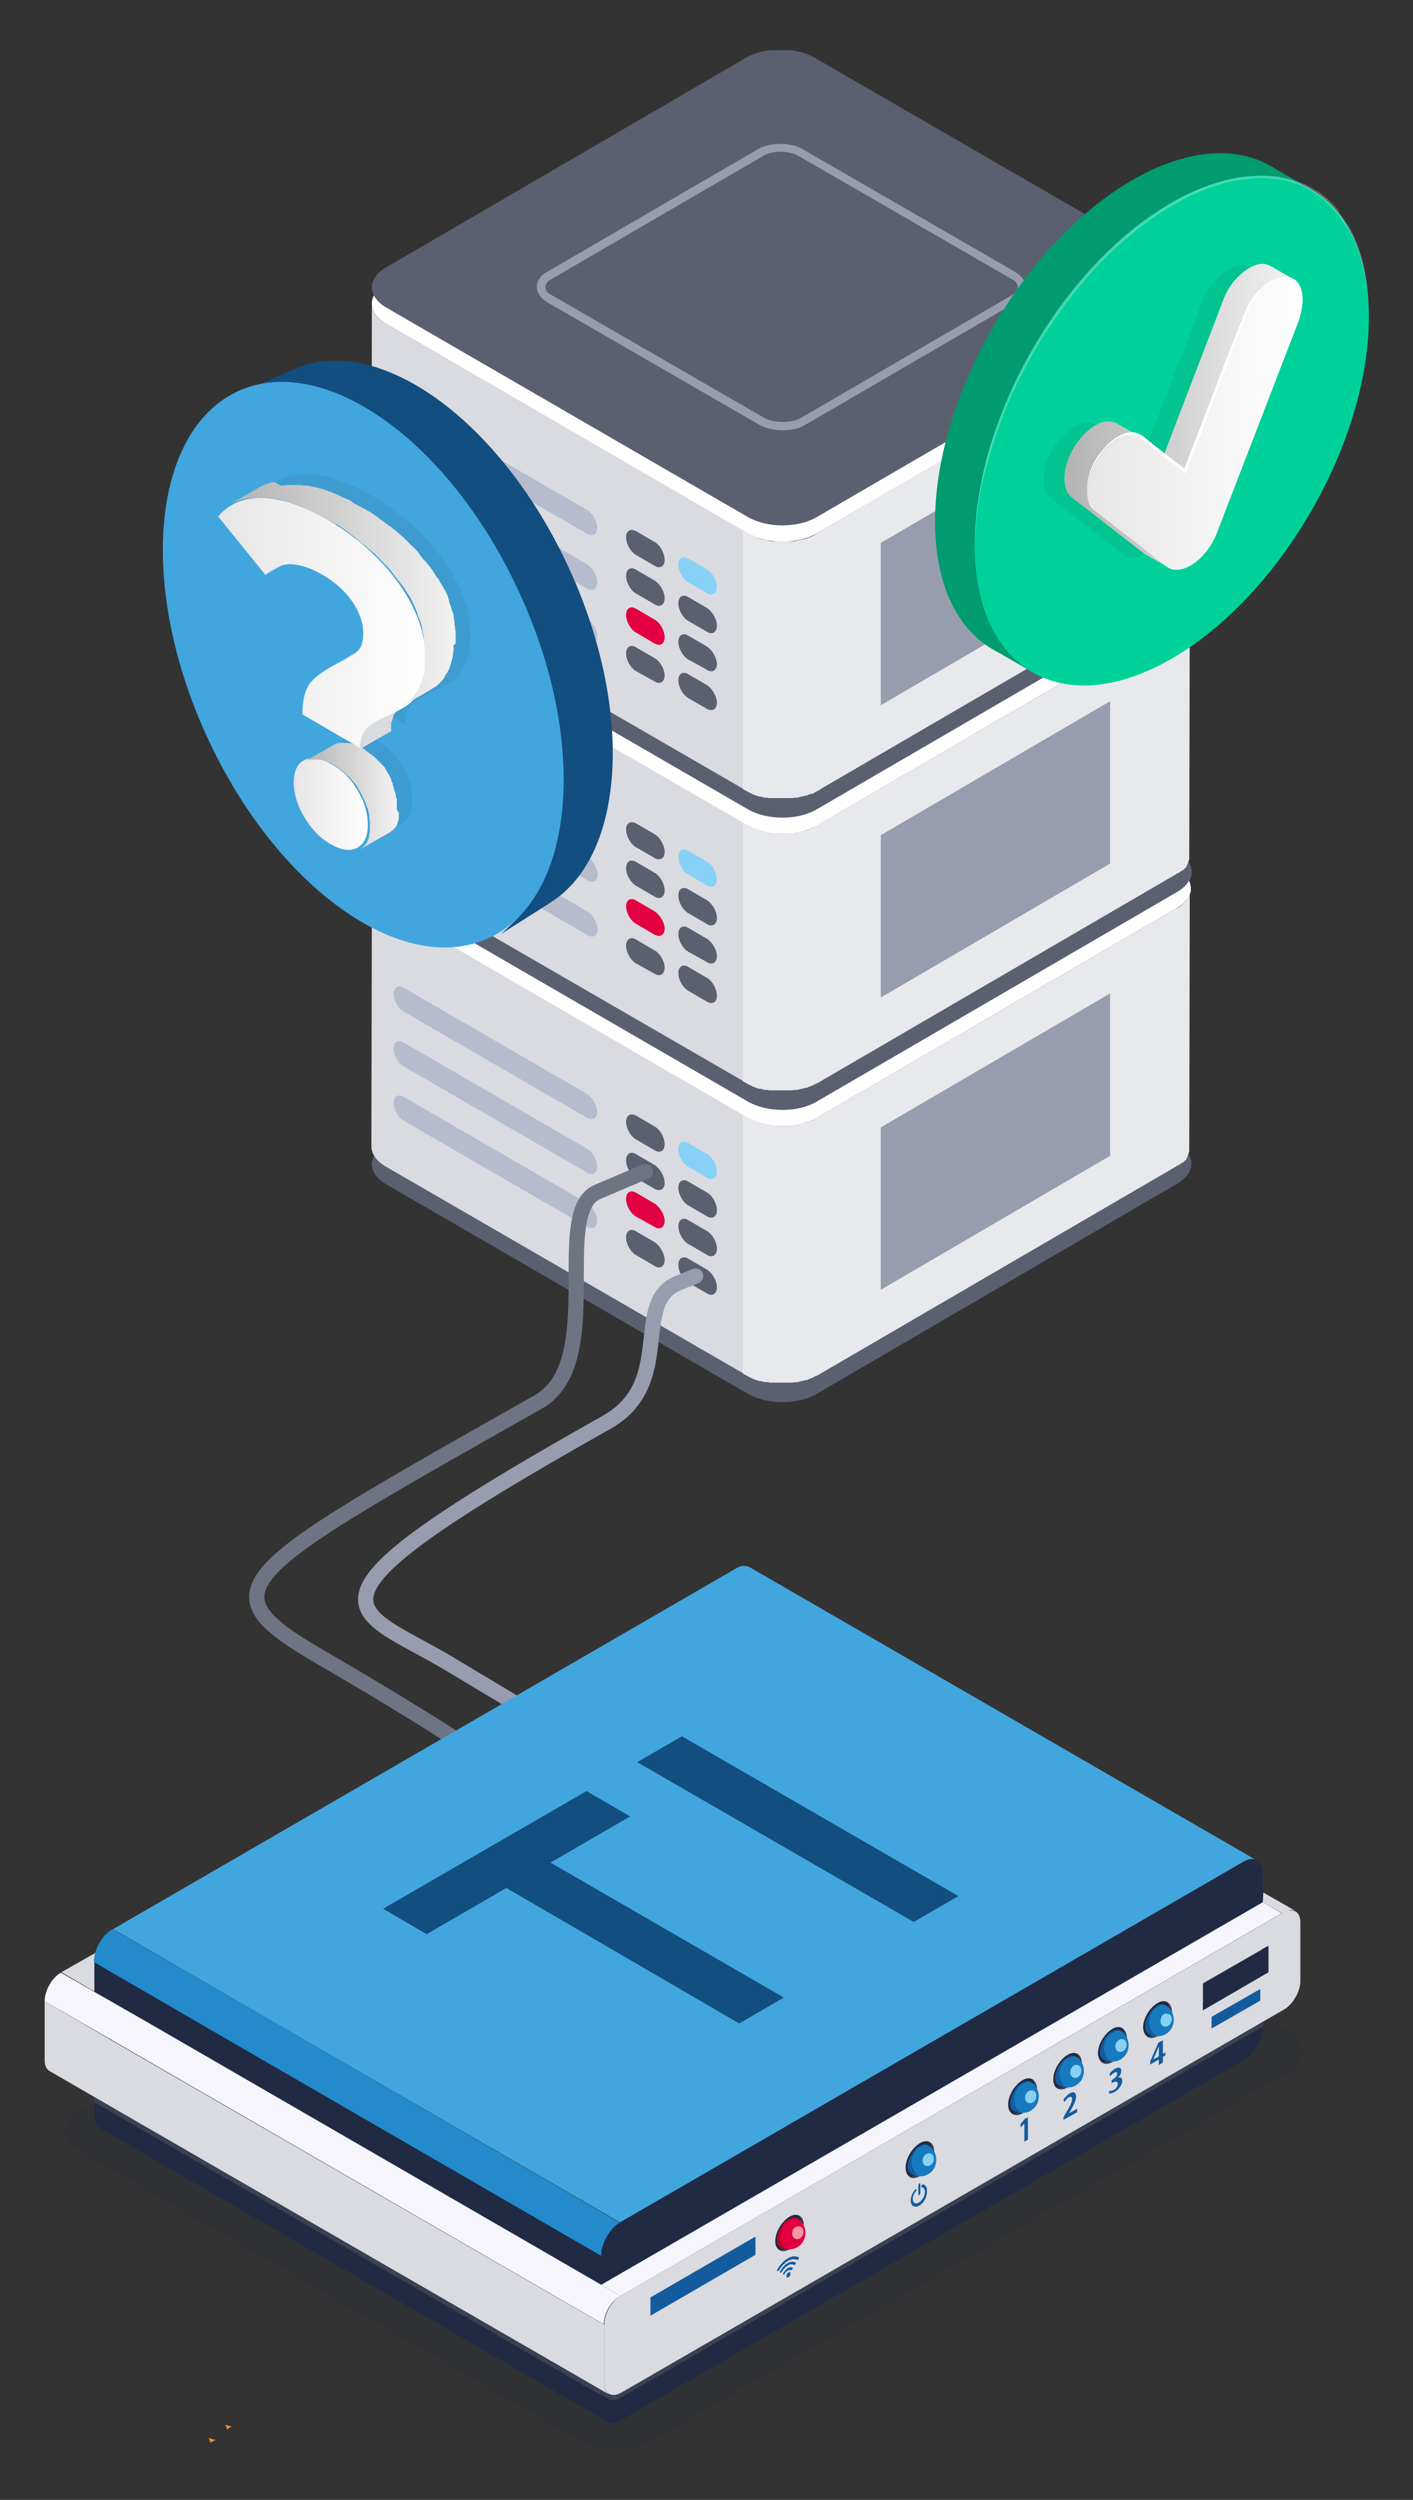 <?xml version="1.0" encoding="utf-8"?>
<!-- Generator: Adobe Illustrator 25.1.0, SVG Export Plug-In . SVG Version: 6.00 Build 0)  -->
<svg version="1.1" id="Ebene_1" xmlns="http://www.w3.org/2000/svg" xmlns:xlink="http://www.w3.org/1999/xlink" x="0px" y="0px"
	 viewBox="0 0 278.5 492.7" style="enable-background:new 0 0 278.5 492.7;" xml:space="preserve">
<rect x="0" y="0" width="278.5" height="492.7" fill="#333333" stroke="none"/>
<style type="text/css">
	.st0{clip-path:url(#SVGID_2_);}
	.st1{fill:#5A6070;}
	.st2{fill:#E8E9ED;}
	.st3{fill:#D9DBE1;}
	.st4{fill:#FFFFFF;}
	.st5{fill:url(#SVGID_3_);}
	.st6{fill:#E30042;}
	.st7{fill:#88D1F6;}
	.st8{fill:#B6BCCD;}
	.st9{fill:#979DAE;}
	.st10{opacity:0.4;}
	.st11{fill:none;}
	.st12{fill:#177ABF;}
	.st13{fill:url(#SVGID_4_);}
	.st14{fill:url(#SVGID_5_);}
	.st15{fill:url(#SVGID_6_);}
	.st16{fill:none;stroke:#6E7484;stroke-width:3;stroke-linecap:round;stroke-miterlimit:10;}
	.st17{fill:none;stroke:#979DAE;stroke-width:3;stroke-linecap:round;stroke-miterlimit:10;}
	.st18{opacity:0.15;fill:#212A43;enable-background:new    ;}
	.st19{fill:#212A43;}
	.st20{fill:#3A4151;}
	.st21{fill:#238ACB;}
	.st22{fill:#41A6DE;}
	.st23{fill:#145B9E;}
	.st24{fill:#F598A4;}
	.st25{fill:#C8002D;}
	.st26{fill:#F5F5FB;}
	.st27{fill:#124E7F;}
	.st28{fill:#F28C2D;}
	.st29{fill:#009B6F;}
	.st30{fill:#00D19A;}
	.st31{opacity:0.5;}
	.st32{opacity:0.5;fill:#FFFFFF;enable-background:new    ;}
	.st33{opacity:7.000000e-02;fill:#0F0F0F;enable-background:new    ;}
	.st34{fill:url(#SVGID_7_);}
	.st35{fill:url(#SVGID_8_);}
	.st36{fill:url(#SVGID_9_);}
	.st37{fill:url(#SVGID_10_);}
	.st38{opacity:7.000000e-02;}
	.st39{fill:#0F0F0F;}
	.st40{fill:url(#SVGID_11_);}
	.st41{fill:url(#SVGID_12_);}
	.st42{fill:url(#SVGID_13_);}
	.st43{fill:url(#SVGID_14_);}
</style>
<g>
	<defs>
		<rect id="SVGID_1_" x="8.8" y="9.9" width="261" height="473"/>
	</defs>
	<clipPath id="SVGID_2_">
		<use xlink:href="#SVGID_1_"  style="overflow:visible;"/>
	</clipPath>
	<g class="st0">
		<path class="st1" d="M76.1,233.4c-3.7-2.2-3.8-5.7,0-7.9l70.9-41.3c3.7-2.2,9.8-2.2,13.6,0l71.4,41.2c3.7,2.2,3.8,5.7,0,7.9
			L161,274.7c-3.7,2.2-9.8,2.2-13.6,0L76.1,233.4z"/>
		<path class="st2" d="M234.7,175.4c0,0.1,0,0.2,0,0.3c0,0.1,0,0.1-0.1,0.2c0,0.1,0,0.2-0.1,0.3c0,0.1-0.1,0.1-0.1,0.2
			c0,0.1-0.1,0.2-0.1,0.3c-0.1,0.1-0.1,0.3-0.3,0.4c0,0,0,0,0,0.1c-0.1,0.1-0.2,0.3-0.3,0.4c0,0,0,0.1-0.1,0.1
			c-0.1,0.1-0.3,0.3-0.4,0.4c-0.1,0.1-0.2,0.1-0.3,0.3c-0.1,0.1-0.2,0.1-0.3,0.2c-0.1,0.1-0.2,0.1-0.3,0.2c-0.1,0.1-0.2,0.1-0.4,0.2
			L161,220.3l-0.1,50.9l70.9-41.3c0,0,0.1,0,0.1-0.1c0.1,0,0.1-0.1,0.3-0.1c0.1-0.1,0.2-0.1,0.3-0.2c0.1-0.1,0.2-0.1,0.3-0.2
			c0.1-0.1,0.2-0.1,0.3-0.2c0,0,0,0,0.1,0c0.1-0.1,0.2-0.2,0.3-0.3c0,0,0,0,0.1-0.1c0.1-0.1,0.1-0.1,0.2-0.2c0,0,0.1-0.1,0.1-0.2
			c0,0,0,0,0-0.1c0.1-0.1,0.1-0.2,0.2-0.3c0,0,0-0.1,0-0.1c0-0.1,0.1-0.2,0.1-0.3c0-0.1,0.1-0.1,0.1-0.2c0,0,0,0,0-0.1
			c0-0.1,0.1-0.2,0.1-0.3c0-0.1,0-0.1,0-0.2v0c0-0.1,0-0.2,0-0.3c0-0.1,0-0.1,0-0.2c0,0,0-0.1,0-0.1l0.1-50.9
			C234.7,175.2,234.7,175.2,234.7,175.4z"/>
		<path class="st3" d="M76.1,179c-1.9-1.1-2.8-2.5-2.8-4l-0.1,50.9c0,1.4,0.9,2.9,2.8,4l71.4,41.3l0.1-50.9L76.1,179z"/>
		<path class="st4" d="M231.9,171.1c3.7,2.2,3.8,5.7,0,7.9L161,220.3c-3.7,2.2-9.8,2.2-13.6,0L76.1,179c-3.7-2.2-3.8-5.7,0-7.9
			l70.9-41.3c3.7-2.2,9.8-2.2,13.6,0L231.9,171.1z"/>
		
			<linearGradient id="SVGID_3_" gradientUnits="userSpaceOnUse" x1="153.963" y1="274.991" x2="153.963" y2="368.661" gradientTransform="matrix(1 0 0 -1 0 493.717)">
			<stop  offset="0" style="stop-color:#F1F4FE"/>
			<stop  offset="0.58" style="stop-color:#F7F9FE"/>
			<stop  offset="1" style="stop-color:#FFFFFF"/>
		</linearGradient>
		<path class="st5" d="M76.1,175.8c-3.7-2.2-3.8-5.7,0-7.9l70.9-41.3c3.7-2.2,9.8-2.2,13.6,0l71.4,41.3c3.7,2.2,3.8,5.7,0,7.9
			L161,217.1c-3.7,2.2-9.8,2.2-13.6,0L76.1,175.8z"/>
		<path class="st2" d="M160,271.6c0.3-0.1,1.4-0.8,1.7-0.9v-50.8c-0.3,0.1-1.3,0.7-1.6,0.9c-0.1,0-0.2,0.1-0.3,0.1
			c-0.2,0.1-0.5,0.2-0.7,0.3c-0.1,0-0.2,0.1-0.3,0.1c-0.1,0-0.3,0.1-0.5,0.1c-0.1,0-0.3,0.1-0.4,0.1c-0.2,0-0.4,0.1-0.5,0.1
			c-0.1,0-0.2,0-0.4,0.1c-0.4,0.1-0.7,0.1-1.1,0.1c-0.1,0-0.2,0-0.4,0c-0.2,0-0.4,0-0.6,0c-0.1,0-0.3,0-0.4,0c-0.2,0-0.3,0-0.5,0
			c-0.1,0-0.3,0-0.4,0s-0.3,0-0.5,0c-0.1,0-0.3,0-0.4,0c-0.1,0-0.3,0-0.5,0c-0.1,0-0.3,0-0.4-0.1c-0.2,0-0.3,0-0.5-0.1
			c-0.1,0-0.3,0-0.4-0.1c-0.2,0-0.4-0.1-0.6-0.1c-0.1,0-0.2,0-0.3-0.1c-0.4-0.1-0.7-0.2-1-0.3c-0.1-0.1-0.3-0.1-0.5-0.2
			c-0.1,0-0.2-0.1-0.3-0.1c-0.3-0.1-1.6-0.9-1.8-1v51c0.2,0.1,1.4,0.8,1.7,0.9c0.1,0,0.1,0.1,0.2,0.1c0.1,0.1,0.3,0.1,0.4,0.2
			c0,0,0,0,0.1,0c0.3,0.1,0.7,0.3,1,0.3c0,0,0,0,0.1,0c0.1,0,0.2,0,0.3,0.1c0.2,0,0.4,0.1,0.6,0.1c0,0,0.1,0,0.1,0
			c0.1,0,0.1,0,0.3,0c0.1,0,0.3,0,0.5,0.1c0.1,0,0.1,0,0.2,0s0.1,0,0.3,0c0.1,0,0.3,0,0.4,0c0.1,0,0.1,0,0.3,0c0.1,0,0.1,0,0.2,0
			c0.1,0,0.3,0,0.5,0c0.1,0,0.2,0,0.3,0c0.1,0,0.1,0,0.2,0c0.2,0,0.3,0,0.5,0c0.1,0,0.2,0,0.3,0c0,0,0.1,0,0.1,0c0.2,0,0.4,0,0.6,0
			c0.1,0,0.2,0,0.3,0c0,0,0.1,0,0.1,0c0.4,0,0.7-0.1,1.1-0.1c0,0,0,0,0.1,0c0.1,0,0.2,0,0.3-0.1c0.2,0,0.3-0.1,0.5-0.1
			c0.1,0,0.3-0.1,0.4-0.1c0.1,0,0.3-0.1,0.5-0.1c0,0,0.1,0,0.1,0c0.1,0,0.1,0,0.2-0.1c0.3-0.1,0.5-0.2,0.7-0.3
			C159.8,271.7,159.9,271.7,160,271.6z"/>
		<path class="st1" d="M129,222l-3.6-2.1c-1.1-0.6-2-0.1-2,1.2s0.9,2.9,2,3.5l3.6,2.1c1.1,0.7,2,0.1,2-1.2
			C131,224.2,130.1,222.6,129,222z"/>
		<path class="st1" d="M129,229.6l-3.6-2.1c-1.1-0.7-2-0.1-2,1.2c0,1.3,0.9,2.9,2,3.5l3.6,2.1c1.1,0.6,2,0.1,2-1.1
			C131,231.8,130.1,230.3,129,229.6z"/>
		<path class="st6" d="M129,237.2l-3.6-2.1c-1.1-0.7-2-0.1-2,1.2s0.9,2.9,2,3.5l3.6,2c1.1,0.7,2,0.1,2-1.2
			C131,239.5,130.1,237.9,129,237.2z"/>
		<path class="st1" d="M129,244.8l-3.6-2.1c-1.1-0.7-2-0.1-2,1.2c0,1.3,0.9,2.9,2,3.5l3.6,2.1c1.1,0.7,2,0.1,2-1.2
			C131,247.1,130.1,245.5,129,244.8z"/>
		<path class="st7" d="M139.3,227.4l-3.6-2.1c-1.1-0.7-2-0.1-2,1.2c0,1.3,0.9,2.9,2,3.5l3.6,2.1c1.1,0.7,2,0.1,2-1.2
			C141.3,229.6,140.4,228,139.3,227.4z"/>
		<path class="st1" d="M139.3,235l-3.6-2.1c-1.1-0.7-2-0.1-2,1.2c0,1.3,0.9,2.9,2,3.5l3.6,2.1c1.1,0.7,2,0.1,2-1.2
			C141.3,237.2,140.4,235.6,139.3,235z"/>
		<path class="st1" d="M139.3,242.6l-3.6-2.1c-1.1-0.7-2-0.1-2,1.2c0,1.3,0.9,2.9,2,3.5l3.6,2.1c1.1,0.7,2,0.1,2-1.2
			C141.3,244.8,140.4,243.2,139.3,242.6z"/>
		<path class="st1" d="M139.3,250.2l-3.6-2.1c-1.1-0.7-2-0.1-2,1.2c0,1.3,0.9,2.9,2,3.5l3.6,2.1c1.1,0.7,2,0.1,2-1.2
			C141.3,252.4,140.4,250.9,139.3,250.2z"/>
		<path class="st8" d="M115.7,215.6l-36.1-20.9c-1.1-0.7-2-0.1-2,1.2s0.9,2.9,2,3.5l36.1,20.9c1.1,0.6,2,0.1,2-1.2
			C117.7,217.9,116.8,216.3,115.7,215.6z"/>
		<path class="st8" d="M115.7,226.4l-36.1-20.9c-1.1-0.7-2-0.1-2,1.2c0,1.3,0.9,2.9,2,3.5l36.1,20.9c1.1,0.7,2,0.1,2-1.1
			C117.7,228.6,116.8,227,115.7,226.4z"/>
		<path class="st8" d="M115.7,237.1l-36.1-20.9c-1.1-0.7-2-0.1-2,1.2c0,1.3,0.9,2.9,2,3.5l36.1,20.9c1.1,0.6,2,0.1,2-1.2
			C117.7,239.4,116.8,237.8,115.7,237.1z"/>
		<path class="st9" d="M218.8,227.8l-45.2,26.4v-32l45.2-26.4V227.8z"/>
		<g class="st10">
			<g class="st10">
				<rect x="202" y="214.5" class="st11" width="9.6" height="8.9"/>
			</g>
			<g class="st10">
				<rect x="207.6" y="217.1" class="st11" width="6.3" height="10.4"/>
			</g>
			<g class="st10">
				<rect x="202" y="220" class="st11" width="8.2" height="7.4"/>
			</g>
		</g>
		<g class="st10">
			<g class="st10">
				<rect x="190.5" y="215.9" class="st11" width="6.3" height="5.6"/>
			</g>
			<g class="st10">
				<rect x="191.7" y="219.7" class="st11" width="5.2" height="5.2"/>
			</g>
			<g class="st10">
				<rect x="189.8" y="217.4" class="st11" width="3" height="7.4"/>
			</g>
		</g>
		<g class="st10">
			<g class="st10">
				<rect x="178.3" y="225.6" class="st11" width="7.8" height="8.2"/>
			</g>
			<g class="st10">
				<rect x="185" y="225.6" class="st11" width="5.6" height="10.4"/>
			</g>
			<g class="st10">
				<rect x="178.3" y="233" class="st11" width="11.5" height="3.7"/>
			</g>
		</g>
		<path class="st12" d="M154.1,189.6c-1,0-2-0.2-2.7-0.7l-26.1-15.1c-0.9-0.5-1.3-1.1-1.3-1.9c0-0.7,0.4-1.4,1.3-1.9l26-15.1
			c1.5-0.9,4-0.9,5.5,0l26.1,15.1c0.8,0.5,1.3,1.1,1.3,1.9c0,0.7-0.4,1.4-1.3,1.9l-26,15.1C156.1,189.3,155.1,189.6,154.1,189.6z
			 M153.9,155.2c-0.9,0-1.6,0.2-2.2,0.5l-26,15.1c-0.5,0.3-0.7,0.6-0.7,1c0,0.3,0.3,0.7,0.8,1l26.1,15.1c1.1,0.7,3.3,0.7,4.4,0
			l26-15.1c0.5-0.3,0.7-0.6,0.7-1c0-0.3-0.3-0.7-0.8-1l-26.1-15.1C155.5,155.5,154.7,155.2,153.9,155.2z"/>
		
			<linearGradient id="SVGID_4_" gradientUnits="userSpaceOnUse" x1="143.533" y1="330.548" x2="164.387" y2="313.083" gradientTransform="matrix(1 0 0 -1 0 493.717)">
			<stop  offset="0" style="stop-color:#437FEC"/>
			<stop  offset="0.358" style="stop-color:#336CD5"/>
			<stop  offset="1" style="stop-color:#184EAE"/>
		</linearGradient>
		<path class="st13" d="M137.1,172.8c-0.8-0.5-0.8-1.3,0-1.7l15.4-8.9c0.8-0.5,2.1-0.5,2.9,0l15.5,8.9c0.8,0.5,0.8,1.2,0,1.7
			l-15.4,8.9c-0.8,0.5-2.1,0.5-2.9,0L137.1,172.8z"/>
		<path class="st1" d="M76.1,175.8c-3.7-2.2-3.8-5.7,0-7.9l70.9-41.3c3.7-2.2,9.8-2.2,13.6,0l71.4,41.3c3.7,2.2,3.8,5.7,0,7.9
			L161,217.1c-3.7,2.2-9.8,2.2-13.6,0L76.1,175.8z"/>
		<path class="st2" d="M234.7,117.8c0,0.1,0,0.2,0,0.3c0,0.1,0,0.1-0.1,0.2c0,0.1,0,0.2-0.1,0.3c0,0.1-0.1,0.1-0.1,0.2
			c0,0.1-0.1,0.2-0.1,0.3c-0.1,0.1-0.1,0.3-0.3,0.4c0,0,0,0,0,0.1c-0.1,0.1-0.2,0.3-0.3,0.4c0,0,0,0.1-0.1,0.1
			c-0.1,0.1-0.3,0.3-0.4,0.4c-0.1,0.1-0.2,0.1-0.3,0.3c-0.1,0.1-0.2,0.1-0.3,0.2c-0.1,0.1-0.2,0.1-0.3,0.2c-0.1,0.1-0.2,0.1-0.4,0.2
			L161,162.7l-0.1,50.9l70.9-41.3c0,0,0.1,0,0.1-0.1c0.1,0,0.1-0.1,0.3-0.1c0.1-0.1,0.2-0.1,0.3-0.2c0.1-0.1,0.2-0.1,0.3-0.2
			c0.1-0.1,0.2-0.1,0.3-0.2c0,0,0,0,0.1,0c0.1-0.1,0.2-0.2,0.3-0.3c0,0,0,0,0.1-0.1c0.1-0.1,0.1-0.1,0.2-0.2c0-0.1,0.1-0.1,0.1-0.2
			c0,0,0,0,0-0.1c0.1-0.1,0.1-0.2,0.2-0.3c0,0,0-0.1,0-0.1c0-0.1,0.1-0.2,0.1-0.3c0-0.1,0.1-0.1,0.1-0.2c0,0,0,0,0-0.1
			c0-0.1,0.1-0.2,0.1-0.3c0-0.1,0-0.1,0-0.2v0c0-0.1,0-0.2,0-0.3c0-0.1,0-0.1,0-0.2c0,0,0,0,0-0.1l0.1-50.9
			C234.7,117.6,234.7,117.7,234.7,117.8z"/>
		<path class="st3" d="M76.1,121.4c-1.9-1.1-2.8-2.5-2.8-4l-0.1,50.9c0,1.4,0.9,2.9,2.8,4l71.4,41.3l0.1-50.9L76.1,121.4z"/>
		<path class="st4" d="M231.9,113.5c3.7,2.2,3.8,5.7,0,7.9L161,162.7c-3.7,2.2-9.8,2.2-13.6,0l-71.4-41.3c-3.7-2.2-3.8-5.7,0-7.9
			l70.9-41.3c3.7-2.2,9.8-2.2,13.6,0L231.9,113.5z"/>
		
			<linearGradient id="SVGID_5_" gradientUnits="userSpaceOnUse" x1="153.963" y1="332.594" x2="153.963" y2="426.264" gradientTransform="matrix(1 0 0 -1 0 493.717)">
			<stop  offset="0" style="stop-color:#F1F4FE"/>
			<stop  offset="0.58" style="stop-color:#F7F9FE"/>
			<stop  offset="1" style="stop-color:#FFFFFF"/>
		</linearGradient>
		<path class="st14" d="M76.1,118.2c-3.7-2.2-3.8-5.7,0-7.9l70.9-41.3c3.7-2.2,9.8-2.2,13.6,0l71.4,41.3c3.7,2.2,3.8,5.7,0,7.9
			L161,159.5c-3.7,2.2-9.8,2.2-13.6,0L76.1,118.2z"/>
		<path class="st2" d="M160,214c0.3-0.1,1.4-0.8,1.7-0.9v-50.8c-0.3,0.1-1.3,0.7-1.6,0.9c-0.1,0-0.2,0.1-0.3,0.1
			c-0.2,0.1-0.5,0.2-0.7,0.3c-0.1,0-0.2,0.1-0.3,0.1c-0.1,0-0.3,0.1-0.5,0.1c-0.1,0-0.3,0.1-0.4,0.1c-0.2,0-0.4,0.1-0.5,0.1
			c-0.1,0-0.2,0-0.4,0.1c-0.4,0.1-0.7,0.1-1.1,0.1c-0.1,0-0.2,0-0.4,0c-0.2,0-0.4,0-0.6,0c-0.1,0-0.3,0-0.4,0c-0.2,0-0.3,0-0.5,0
			c-0.1,0-0.3,0-0.4,0s-0.3,0-0.5,0c-0.1,0-0.3,0-0.4,0c-0.1,0-0.3,0-0.5,0c-0.1,0-0.3,0-0.4-0.1c-0.2,0-0.3,0-0.5-0.1
			c-0.1,0-0.3,0-0.4-0.1c-0.2,0-0.4-0.1-0.6-0.1c-0.1,0-0.2,0-0.3-0.1c-0.4-0.1-0.7-0.2-1-0.3c-0.1-0.1-0.3-0.1-0.5-0.2
			c-0.1,0-0.2-0.1-0.3-0.1c-0.3-0.1-1.6-0.9-1.8-1v51c0.2,0.1,1.4,0.8,1.7,0.9c0.1,0,0.1,0.1,0.2,0.1c0.1,0.1,0.3,0.1,0.4,0.2
			c0,0,0,0,0.1,0c0.3,0.1,0.7,0.3,1,0.3c0,0,0,0,0.1,0c0.1,0,0.2,0,0.3,0.1c0.2,0,0.4,0.1,0.6,0.1c0,0,0.1,0,0.1,0
			c0.1,0,0.1,0,0.3,0c0.1,0,0.3,0.1,0.5,0.1c0.1,0,0.1,0,0.2,0s0.1,0,0.3,0c0.1,0,0.3,0,0.4,0c0.1,0,0.1,0,0.3,0c0.1,0,0.1,0,0.2,0
			c0.1,0,0.3,0,0.5,0c0.1,0,0.2,0,0.3,0c0.1,0,0.1,0,0.2,0c0.2,0,0.3,0,0.5,0c0.1,0,0.2,0,0.3,0c0,0,0.1,0,0.1,0c0.2,0,0.4,0,0.6,0
			c0.1,0,0.2,0,0.3,0c0,0,0.1,0,0.1,0c0.4,0,0.7-0.1,1.1-0.1c0,0,0,0,0.1,0c0.1,0,0.2,0,0.3-0.1c0.2,0,0.3-0.1,0.5-0.1
			c0.1,0,0.3-0.1,0.4-0.1c0.1,0,0.3-0.1,0.5-0.1c0,0,0.1,0,0.1,0c0.1,0,0.1,0,0.2-0.1c0.3-0.1,0.5-0.2,0.7-0.3
			C159.8,214.1,159.9,214.1,160,214z"/>
		<path class="st1" d="M129,164.4l-3.6-2.1c-1.1-0.6-2-0.1-2,1.2s0.9,2.9,2,3.5l3.6,2.1c1.1,0.6,2,0.1,2-1.2
			C131,166.6,130.1,165,129,164.4z"/>
		<path class="st1" d="M129,172l-3.6-2.1c-1.1-0.7-2-0.1-2,1.2c0,1.3,0.9,2.9,2,3.5l3.6,2.1c1.1,0.7,2,0.1,2-1.2
			C131,174.2,130.1,172.6,129,172z"/>
		<path class="st6" d="M129,179.6l-3.6-2.1c-1.1-0.7-2-0.1-2,1.1c0,1.3,0.9,2.9,2,3.5l3.6,2.1c1.1,0.6,2,0.1,2-1.2
			C131,181.9,130.1,180.3,129,179.6z"/>
		<path class="st1" d="M129,187.3l-3.6-2.1c-1.1-0.7-2-0.1-2,1.2c0,1.3,0.9,2.9,2,3.5l3.6,2c1.1,0.7,2,0.1,2-1.2
			C131,189.5,130.1,187.9,129,187.3z"/>
		<path class="st7" d="M139.3,169.8l-3.6-2.1c-1.1-0.6-2-0.1-2,1.2c0,1.3,0.9,2.9,2,3.5l3.6,2.1c1.1,0.7,2,0.1,2-1.2
			C141.3,172,140.4,170.4,139.3,169.8z"/>
		<path class="st1" d="M139.3,177.4l-3.6-2.1c-1.1-0.7-2-0.1-2,1.2c0,1.3,0.9,2.9,2,3.5l3.6,2.1c1.1,0.7,2,0.1,2-1.2
			S140.4,178.1,139.3,177.4z"/>
		<path class="st1" d="M139.3,185l-3.6-2.1c-1.1-0.7-2-0.1-2,1.2s0.9,2.9,2,3.5l3.6,2c1.1,0.7,2,0.1,2-1.2
			C141.3,187.2,140.4,185.7,139.3,185z"/>
		<path class="st1" d="M139.3,192.7l-3.6-2.1c-1.1-0.7-2-0.1-2,1.2s0.9,2.9,2,3.5l3.6,2.1c1.1,0.7,2,0.1,2-1.1
			C141.3,194.9,140.4,193.3,139.3,192.7z"/>
		<path class="st8" d="M115.7,158.1l-36.1-20.9c-1.1-0.6-2-0.1-2,1.2c0,1.3,0.9,2.9,2,3.5l36.1,20.9c1.1,0.7,2,0.1,2-1.2
			S116.8,158.7,115.7,158.1z"/>
		<path class="st8" d="M115.7,168.8l-36-20.9c-1.1-0.6-2-0.1-2,1.2c0,1.3,0.9,2.9,2,3.5l36.1,20.9c1.1,0.7,2,0.1,2-1.1
			C117.7,171,116.8,169.5,115.7,168.8z"/>
		<path class="st8" d="M115.7,179.6l-36-20.9c-1.1-0.6-2-0.1-2,1.2c0,1.3,0.9,2.9,2,3.5l36.1,20.9c1.1,0.7,2,0.1,2-1.2
			C117.7,181.8,116.8,180.2,115.7,179.6z"/>
		<path class="st9" d="M218.8,170.2l-45.2,26.4v-32l45.2-26.4V170.2z"/>
		<g class="st10">
			<g class="st10">
				<rect x="202" y="156.9" class="st11" width="9.6" height="8.5"/>
			</g>
			<g class="st10">
				<rect x="207.6" y="159.5" class="st11" width="6.3" height="10.4"/>
			</g>
			<g class="st10">
				<rect x="202" y="162.5" class="st11" width="8.2" height="7.4"/>
			</g>
		</g>
		<g class="st10">
			<g class="st10">
				<rect x="190.5" y="158.4" class="st11" width="6.3" height="5.6"/>
			</g>
			<g class="st10">
				<rect x="191.7" y="162.1" class="st11" width="5.2" height="4.8"/>
			</g>
			<g class="st10">
				<rect x="189.8" y="159.5" class="st11" width="3" height="7.4"/>
			</g>
		</g>
		<g class="st10">
			<g class="st10">
				<rect x="178.3" y="168.1" class="st11" width="7.8" height="8.2"/>
			</g>
			<g class="st10">
				<rect x="185" y="168.1" class="st11" width="5.6" height="10.4"/>
			</g>
			<g class="st10">
				<rect x="178.3" y="175.5" class="st11" width="11.5" height="3.7"/>
			</g>
		</g>
		<path class="st12" d="M154.1,132c-1,0-2-0.2-2.7-0.7l-26.1-15.1c-0.9-0.5-1.3-1.2-1.3-1.9c0-0.7,0.4-1.4,1.3-1.9l26-15.1
			c1.5-0.9,4-0.9,5.5,0l26.1,15.1c0.8,0.5,1.3,1.2,1.3,1.9c0,0.7-0.4,1.4-1.3,1.9l-26,15.1C156.1,131.7,155.1,132,154.1,132z
			 M153.9,97.7c-0.9,0-1.6,0.2-2.2,0.5l-26,15.1c-0.5,0.3-0.7,0.6-0.7,1c0,0.3,0.3,0.7,0.8,1l26.1,15.1c1.1,0.7,3.3,0.7,4.4,0
			l26-15.1c0.5-0.3,0.7-0.6,0.7-1c0-0.3-0.3-0.7-0.8-1l-26.1-15.1C155.5,97.9,154.7,97.7,153.9,97.7z"/>
		
			<linearGradient id="SVGID_6_" gradientUnits="userSpaceOnUse" x1="143.54" y1="388.145" x2="164.412" y2="370.665" gradientTransform="matrix(1 0 0 -1 0 493.717)">
			<stop  offset="0" style="stop-color:#437FEC"/>
			<stop  offset="0.358" style="stop-color:#336CD5"/>
			<stop  offset="1" style="stop-color:#184EAE"/>
		</linearGradient>
		<path class="st15" d="M137.1,115.2c-0.8-0.5-0.8-1.2,0-1.7l15.4-8.9c0.8-0.5,2.1-0.5,2.9,0l15.5,8.9c0.8,0.5,0.8,1.2,0,1.7
			l-15.4,8.9c-0.8,0.5-2.1,0.5-2.9,0L137.1,115.2z"/>
		<path class="st1" d="M76.1,118.2c-3.7-2.2-3.8-5.7,0-7.9l70.9-41.3c3.7-2.2,9.8-2.2,13.6,0l71.4,41.3c3.7,2.2,3.8,5.7,0,7.9
			L161,159.5c-3.7,2.2-9.8,2.2-13.6,0L76.1,118.2z"/>
		<path class="st2" d="M234.7,60.1c0,0.1,0,0.2,0,0.3c0,0.1,0,0.1-0.1,0.2c0,0.1,0,0.2-0.1,0.3c0,0.1-0.1,0.1-0.1,0.2
			c0,0.1-0.1,0.2-0.1,0.3c-0.1,0.1-0.1,0.3-0.3,0.4c0,0,0,0,0,0.1c-0.1,0.1-0.2,0.3-0.3,0.4c0,0,0,0.1-0.1,0.1
			c-0.1,0.1-0.3,0.3-0.4,0.4c-0.1,0.1-0.2,0.1-0.3,0.3c-0.1,0.1-0.2,0.1-0.3,0.2c-0.1,0.1-0.2,0.1-0.3,0.2c-0.1,0.1-0.2,0.1-0.4,0.2
			L161,105.1l-0.1,50.9l70.9-41.3c0,0,0.1,0,0.1-0.1c0.1-0.1,0.1-0.1,0.3-0.1c0.1-0.1,0.2-0.1,0.3-0.2c0.1-0.1,0.2-0.1,0.3-0.2
			c0.1-0.1,0.2-0.1,0.3-0.2c0,0,0,0,0.1,0c0.1-0.1,0.2-0.2,0.3-0.3c0,0,0,0,0.1-0.1c0.1-0.1,0.1-0.1,0.2-0.2c0-0.1,0.1-0.1,0.1-0.2
			c0,0,0,0,0-0.1c0.1-0.1,0.1-0.2,0.2-0.3c0,0,0,0,0-0.1c0-0.1,0.1-0.2,0.1-0.3c0-0.1,0.1-0.1,0.1-0.2c0,0,0,0,0-0.1
			c0-0.1,0.1-0.2,0.1-0.3c0-0.1,0-0.1,0-0.2c0,0,0,0,0-0.1c0-0.1,0-0.2,0-0.3c0-0.1,0-0.1,0-0.2c0,0,0,0,0-0.1l0.1-50.9
			C234.7,60,234.7,60.1,234.7,60.1z"/>
		<path class="st3" d="M76.1,63.8c-1.9-1.1-2.8-2.5-2.8-4l-0.1,50.9c0,1.4,0.9,2.9,2.8,4l71.4,41.3l0.1-50.9L76.1,63.8z"/>
		<path class="st4" d="M231.9,55.9c3.7,2.2,3.8,5.7,0,7.9L161,105.1c-3.7,2.2-9.8,2.2-13.6,0L76.1,63.8c-3.7-2.2-3.8-5.7,0-7.9
			l70.9-41.3c3.7-2.2,9.8-2.2,13.6,0L231.9,55.9z"/>
		<path class="st1" d="M76.1,60.6c-3.7-2.2-3.8-5.7,0-7.9l70.9-41.3c3.7-2.2,9.8-2.2,13.6,0l71.4,41.3c3.7,2.2,3.8,5.7,0,7.9
			L161,101.9c-3.7,2.2-9.8,2.2-13.6,0L76.1,60.6z"/>
		<path class="st2" d="M160,156.5c0.3-0.1,1.4-0.8,1.7-0.9v-50.8c-0.3,0.1-1.3,0.7-1.6,0.9c-0.1,0-0.2,0.1-0.3,0.1
			c-0.2,0.1-0.5,0.2-0.7,0.3c-0.1,0-0.2,0.1-0.3,0.1c-0.1,0-0.3,0.1-0.5,0.1c-0.1,0-0.3,0.1-0.4,0.1c-0.2,0-0.4,0.1-0.5,0.1
			c-0.1,0-0.2,0-0.4,0.1c-0.4,0.1-0.7,0.1-1.1,0.1c-0.1,0-0.2,0-0.4,0c-0.2,0-0.4,0-0.6,0c-0.1,0-0.3,0-0.4,0c-0.2,0-0.3,0-0.5,0
			c-0.1,0-0.3,0-0.4,0s-0.3,0-0.5,0c-0.1,0-0.3,0-0.4,0c-0.1,0-0.3,0-0.5,0c-0.1,0-0.3,0-0.4-0.1c-0.2,0-0.3,0-0.5-0.1
			c-0.1,0-0.3,0-0.4-0.1c-0.2,0-0.4-0.1-0.6-0.1c-0.1,0-0.2,0-0.3-0.1c-0.4-0.1-0.7-0.2-1-0.4c-0.1-0.1-0.3-0.1-0.5-0.2
			c-0.1,0-0.2-0.1-0.3-0.1c-0.3-0.1-1.6-0.9-1.8-1v51c0.2,0.1,1.4,0.8,1.7,0.9c0.1,0,0.1,0.1,0.2,0.1c0.1,0.1,0.3,0.1,0.4,0.2
			c0,0,0,0,0.1,0c0.3,0.1,0.7,0.3,1,0.3c0,0,0,0,0.1,0c0.1,0,0.2,0,0.3,0.1c0.2,0,0.4,0.1,0.6,0.1c0,0,0.1,0,0.1,0
			c0.1,0,0.1,0,0.3,0c0.1,0,0.3,0.1,0.5,0.1c0.1,0,0.1,0,0.2,0s0.1,0,0.3,0c0.1,0,0.3,0,0.4,0c0.1,0,0.1,0,0.3,0c0.1,0,0.1,0,0.2,0
			c0.1,0,0.3,0,0.5,0c0.1,0,0.2,0,0.3,0c0.1,0,0.1,0,0.2,0c0.2,0,0.3,0,0.5,0c0.1,0,0.2,0,0.3,0c0,0,0.1,0,0.1,0c0.2,0,0.4,0,0.6,0
			c0.1,0,0.2,0,0.3,0c0,0,0.1,0,0.1,0c0.4,0,0.7-0.1,1.1-0.1c0,0,0,0,0.1,0c0.1,0,0.2,0,0.3-0.1c0.2,0,0.3-0.1,0.5-0.1
			c0.1,0,0.3-0.1,0.4-0.1c0.1,0,0.3-0.1,0.5-0.1c0,0,0.1,0,0.1,0c0.1,0,0.1,0,0.2-0.1c0.3-0.1,0.5-0.2,0.7-0.3
			C159.8,156.5,159.9,156.5,160,156.5z"/>
		<path class="st1" d="M129,106.8l-3.6-2.1c-1.1-0.6-2-0.1-2,1.2c0,1.3,0.9,2.9,2,3.5l3.6,2.1c1.1,0.7,2,0.1,2-1.1
			C131,109,130.1,107.4,129,106.8z"/>
		<path class="st1" d="M129,114.4l-3.6-2.1c-1.1-0.7-2-0.1-2,1.2c0,1.3,0.9,2.9,2,3.5l3.6,2.1c1.1,0.7,2,0.1,2-1.2
			C131,116.6,130.1,115.1,129,114.4z"/>
		<path class="st6" d="M129,122.1l-3.6-2.1c-1.1-0.7-2-0.1-2,1.2c0,1.3,0.9,2.9,2,3.5l3.6,2.1c1.1,0.7,2,0.1,2-1.2
			C131,124.3,130.1,122.7,129,122.1z"/>
		<path class="st1" d="M129,129.7l-3.6-2.1c-1.1-0.7-2-0.1-2,1.2s0.9,2.9,2,3.5l3.6,2c1.1,0.7,2,0.1,2-1.2
			C131,131.9,130.1,130.3,129,129.7z"/>
		<path class="st7" d="M139.3,112.2l-3.6-2.1c-1.1-0.6-2-0.1-2,1.2c0,1.3,0.9,2.9,2,3.5l3.6,2.1c1.1,0.7,2,0.1,2-1.2
			C141.3,114.4,140.4,112.8,139.3,112.2z"/>
		<path class="st1" d="M139.3,119.8l-3.6-2.1c-1.1-0.7-2-0.1-2,1.2c0,1.3,0.9,2.9,2,3.5l3.6,2.1c1.1,0.7,2,0.1,2-1.2
			C141.3,122,140.4,120.5,139.3,119.8z"/>
		<path class="st1" d="M139.3,127.4l-3.6-2.1c-1.1-0.7-2-0.1-2,1.2c0,1.3,0.9,2.9,2,3.5l3.6,2c1.1,0.7,2,0.1,2-1.1
			C141.3,129.7,140.4,128.1,139.3,127.4z"/>
		<path class="st1" d="M139.3,135l-3.6-2.1c-1.1-0.7-2-0.1-2,1.2c0,1.3,0.9,2.9,2,3.5l3.6,2.1c1.1,0.6,2,0.1,2-1.2
			C141.3,137.3,140.4,135.7,139.3,135z"/>
		<path class="st8" d="M115.7,100.5L79.6,79.6c-1.1-0.7-2-0.1-2,1.2c0,1.3,0.9,2.9,2,3.5l36.1,20.9c1.1,0.7,2,0.1,2-1.2
			C117.7,102.7,116.8,101.1,115.7,100.5z"/>
		<path class="st8" d="M115.7,111.2L79.6,90.4c-1.1-0.7-2-0.1-2,1.2c0,1.3,0.9,2.9,2,3.5l36.1,20.9c1.1,0.6,2,0.1,2-1.2
			C117.7,113.4,116.8,111.9,115.7,111.2z"/>
		<path class="st8" d="M115.7,121.9l-36.1-20.9c-1.1-0.6-2-0.1-2,1.2c0,1.3,0.9,2.9,2,3.5l36.1,20.9c1.1,0.7,2,0.1,2-1.2
			C117.7,124.2,116.8,122.6,115.7,121.9z"/>
		<path class="st9" d="M218.8,112.6L173.6,139v-32l45.2-26.4V112.6z"/>
		<g class="st10">
			<g class="st10">
				<rect x="202" y="99.4" class="st11" width="9.6" height="8.5"/>
			</g>
			<g class="st10">
				<rect x="207.6" y="102" class="st11" width="6.3" height="10.4"/>
			</g>
			<g class="st10">
				<rect x="202" y="105" class="st11" width="8.2" height="7.4"/>
			</g>
		</g>
		<g class="st10">
			<g class="st10">
				<rect x="190.5" y="100.9" class="st11" width="6.3" height="5.6"/>
			</g>
			<g class="st10">
				<rect x="191.7" y="104.6" class="st11" width="5.2" height="4.8"/>
			</g>
			<g class="st10">
				<rect x="189.8" y="102" class="st11" width="3" height="7.4"/>
			</g>
		</g>
		<g class="st10">
			<g class="st10">
				<rect x="178.3" y="110.5" class="st11" width="7.8" height="8.2"/>
			</g>
			<g class="st10">
				<rect x="185" y="110.5" class="st11" width="5.6" height="10.4"/>
			</g>
			<g class="st10">
				<rect x="178.3" y="117.6" class="st11" width="11.5" height="3.7"/>
			</g>
		</g>
		<path class="st9" d="M154.2,84.8c-1.7,0-3.2-0.4-4.4-1l-41.9-24.2c-1.3-0.8-2.1-1.9-2.1-3c0-1.2,0.7-2.3,2-3l41.6-24.2
			c2.4-1.4,6.4-1.4,8.8,0l41.9,24.2c1.3,0.8,2.1,1.9,2.1,3s-0.7,2.3-2,3l-41.6,24.2C157.4,84.5,155.9,84.8,154.2,84.8z M153.9,29.9
			c-1.3,0-2.6,0.3-3.6,0.9L108.7,55c-0.8,0.4-1.2,1-1.2,1.6c0,0.6,0.4,1.2,1.3,1.6l41.9,24.2c1.9,1,5.3,1,7.1,0l41.6-24.2
			c0.8-0.4,1.2-1,1.2-1.6c0-0.6-0.4-1.2-1.2-1.6l-41.9-24.2C156.5,30.2,155.2,29.9,153.9,29.9z"/>
		<path class="st16" d="M127.2,230.9c0,0-0.2,0.1-9.4,4c-9.3,3.9,1.9,33.7-11.7,41.4c-60.6,34.3-66.1,36.9-42.6,50.5
			c15.2,8.8,25.4,15.4,25.4,15.4"/>
		<path class="st17" d="M137.1,251.5l-3.5,1.4c-9.3,3.9-0.4,19.7-14,27.4c-64.9,36.5-50.5,36.1-31.4,47.4
			c15.1,9,30.3,18.3,30.3,18.3"/>
		<path class="st18" d="M254,408.4l-125.8,72.8c-3.8,2.2-9.9,2.2-13.7,0l-98.8-57.2c-3.8-2.2-3.8-5.7,0-7.9l125.8-72.8
			c3.8-2.2,9.9-2.2,13.7,0l98.8,57.1C257.8,402.7,257.8,406.3,254,408.4z"/>
		<path d="M151.1,316.9l0.5-0.7L151.1,316.9L151.1,316.9z"/>
		<path class="st3" d="M18.6,392.5l-6.5-3.8l9-5.1"/>
		<path class="st19" d="M48.6,404l70,40.5v30.4c0,1.2,0.4,2,1.1,2.4l-99.9-57.8c-0.8-0.5-1.2-1.3-1.2-2.5v-30.4L48.6,404z"/>
		<path class="st20" d="M118.5,471.1v1l-100-57.8v-1L118.5,471.1z"/>
		<path class="st21" d="M18.5,386.7l30,17.4l70,40.5c0-2.4,1.7-5.3,3.7-6.5L56,399.7l-33.8-19.5C20.2,381.3,18.5,384.2,18.5,386.7z"
			/>
		<path class="st19" d="M118.5,444.5v30.4c0,2.4,1.7,3.4,3.7,2.2L245.2,406c2.1-1.2,3.7-4.1,3.7-6.5v-30.4c0-1.2-0.4-2-1.1-2.4
			c-0.8-0.4-1.7-0.3-2.7,0.3L122.2,438C120.2,439.2,118.5,442.1,118.5,444.5z"/>
		<path class="st22" d="M22.3,380.2L56,399.7l66.2,38.3l122.9-71.1c1-0.6,1.9-0.7,2.5-0.3l-99.8-57.7c-0.7-0.4-1.7-0.4-2.7,0.2
			L22.3,380.2z"/>
		<path class="st20" d="M119.9,471.9c0.7,0.4,1.5,0.3,2.4-0.2l126.6-73.2v0.9l-126.6,73.2c-0.9,0.5-1.7,0.6-2.3,0.2
			c-0.1,0-1.4-0.9-1.4-0.9v-0.9L119.9,471.9z"/>
		<path class="st3" d="M119.1,458.1v11.7c0,1,0.3,1.7,0.9,2c0.7,0.4,1.5,0.3,2.4-0.2L253,396.1c1.8-1,3.3-3.6,3.3-5.6v-11.7
			c0-1-0.4-1.8-1-2.1c-0.7-0.3-1.4-0.3-2.3,0.2l-130.7,75.6C120.5,453.5,119.1,456.1,119.1,458.1z"/>
		<path class="st23" d="M128.2,456.4l20.7-12v-3.6l-20.7,12V456.4z"/>
		<path class="st23" d="M181.2,432.6c-0.1,0.1-0.2,0-0.2-0.1v-1.8c0-0.1,0.1-0.3,0.2-0.4c0.1-0.1,0.2,0,0.2,0.1v1.8
			C181.4,432.4,181.3,432.6,181.2,432.6z"/>
		<path class="st23" d="M181.2,434.7c-0.9,0.5-1.7,0.1-1.7-1c0-0.7,0.3-1.4,0.8-2.1c0.1-0.1,0.3-0.2,0.3-0.1c0.1,0.1,0,0.3-0.1,0.4
			c-0.4,0.5-0.6,1-0.6,1.5c0,0.8,0.6,1.1,1.2,0.7c0.7-0.4,1.2-1.3,1.2-2.1c0-0.5-0.2-0.8-0.6-0.9c-0.1,0-0.1-0.1-0.1-0.3
			c0.1-0.1,0.2-0.3,0.3-0.3c0.5,0.1,0.8,0.5,0.8,1.2C182.8,432.9,182.1,434.2,181.2,434.7z"/>
		<path class="st19" d="M181.3,428.8c1.5-0.9,2.8-3,2.8-4.8c0-1.8-1.3-2.5-2.8-1.6s-2.8,3-2.8,4.8
			C178.5,429,179.7,429.7,181.3,428.8z"/>
		<path class="st20" d="M180.8,428.6c1.5-0.9,2.8-3,2.8-4.8c0-0.7-0.2-1.3-0.6-1.6c0.6,0.2,1.1,0.9,1.1,1.9c0,1.8-1.3,3.9-2.8,4.8
			c-0.9,0.5-1.7,0.5-2.2,0C179.6,429,180.2,429,180.8,428.6z"/>
		<path class="st12" d="M179,427c0-1.5,1-3.3,2.3-4c0.6-0.3,1.3-0.5,1.9,0c1.3,0.9,1.7,2.7,1,4.2c-0.8,1.5-2.5,2.1-4.1,1.5
			C179.3,428.4,179,427.9,179,427z"/>
		<path class="st7" d="M181.9,425.4c-0.2,0.7,0.1,1.4,0.7,1.5c0.6,0.1,1.2-0.3,1.4-1c0.2-0.7-0.1-1.4-0.7-1.5
			C182.7,424.3,182.1,424.7,181.9,425.4z"/>
		<path class="st23" d="M181.3,422.9c0.5-0.3,1-0.4,1.4-0.2c-1.8,0.1-3.1,1.8-3,3.7c0.1,1,0.6,1.9,1.3,2.4c-0.3,0-0.7-0.1-1-0.2
			c-0.7-0.3-1.1-0.7-1.1-1.7C179,425.5,180,423.7,181.3,422.9z"/>
		<path class="st19" d="M155.6,443.3c1.5-0.9,2.8-3,2.8-4.8c0-1.8-1.3-2.5-2.8-1.6c-1.5,0.9-2.8,3-2.8,4.8
			C152.8,443.4,154,444.1,155.6,443.3z"/>
		<path class="st20" d="M155.1,443c1.5-0.9,2.8-3,2.8-4.8c0-0.7-0.2-1.3-0.6-1.6c0.6,0.2,1.1,0.9,1.1,1.9c0,1.8-1.3,3.9-2.8,4.8
			c-0.9,0.5-1.7,0.5-2.2,0C153.9,443.4,154.4,443.4,155.1,443z"/>
		<path class="st6" d="M153.2,441.4c0-1.5,1-3.3,2.3-4c0.6-0.3,1.3-0.5,1.9,0c1.3,0.9,1.7,2.7,1,4.2c-0.8,1.5-2.5,2.1-4.1,1.5
			C153.6,442.8,153.2,442.3,153.2,441.4z"/>
		<path class="st24" d="M156.2,439.8c-0.2,0.7,0.1,1.4,0.7,1.5c0.6,0.1,1.2-0.3,1.4-1c0.2-0.7-0.1-1.4-0.7-1.5
			C157,438.7,156.3,439.1,156.2,439.8z"/>
		<path class="st25" d="M155.6,437.4c0.5-0.3,1-0.4,1.4-0.2c-1.8,0.1-3.1,1.8-3,3.7c0.1,1,0.6,1.9,1.3,2.4c-0.3,0-0.7-0.1-1-0.2
			c-0.7-0.3-1.1-0.7-1.1-1.7C153.2,439.9,154.3,438.1,155.6,437.4z"/>
		<path class="st23" d="M155,448.6c0,0.3,0.2,0.4,0.4,0.2c0.2-0.1,0.4-0.4,0.4-0.7c0-0.3-0.2-0.4-0.4-0.2
			C155.1,448.1,155,448.4,155,448.6z"/>
		<path class="st23" d="M153.4,447.6c0,0,0.1-0.1,0.1-0.1c0.5-0.8,1.1-1.5,1.8-1.9c0.7-0.4,1.3-0.4,1.8-0.2c0.1,0,0.2,0,0.3-0.2
			c0.1-0.1,0.1-0.3,0-0.3c-0.6-0.3-1.3-0.3-2.1,0.2c-0.8,0.4-1.5,1.2-2.1,2.2c-0.1,0.1-0.1,0.3,0,0.3
			C153.3,447.6,153.4,447.6,153.4,447.6z"/>
		<path class="st23" d="M154,447.9c0,0,0.1-0.1,0.1-0.1c0.3-0.6,0.7-1,1.2-1.3c0.4-0.3,0.9-0.3,1.2-0.1c0.1,0,0.2,0,0.3-0.2
			c0.1-0.1,0.1-0.3,0-0.3c-0.4-0.2-0.9-0.2-1.5,0.1c-0.6,0.3-1.1,0.9-1.5,1.6c-0.1,0.1-0.1,0.3,0,0.3
			C153.9,447.9,154,447.9,154,447.9z"/>
		<path class="st23" d="M156.1,447.3c0,0,0.1-0.1,0.1-0.1c0.1-0.1,0.1-0.3,0-0.3c-0.3-0.1-0.6-0.1-0.9,0.1c-0.3,0.2-0.7,0.6-0.9,1
			c-0.1,0.1-0.1,0.3,0,0.3c0.1,0,0.2,0,0.3-0.2c0.1-0.3,0.4-0.5,0.6-0.6c0.2-0.1,0.4-0.1,0.6-0.1C156,447.4,156.1,447.4,156.1,447.3
			z"/>
		<path class="st19" d="M201.5,416.4c1.5-0.9,2.8-3,2.8-4.8c0-1.8-1.3-2.5-2.8-1.6c-1.5,0.9-2.8,3-2.8,4.8
			C198.7,416.6,200,417.3,201.5,416.4z"/>
		<path class="st20" d="M201.1,416.2c1.5-0.9,2.8-3,2.8-4.8c0-0.7-0.2-1.3-0.6-1.6c0.6,0.2,1.1,0.9,1.1,1.9c0,1.8-1.3,3.9-2.8,4.8
			c-0.9,0.5-1.7,0.5-2.2,0C199.8,416.6,200.4,416.5,201.1,416.2z"/>
		<path class="st12" d="M199.2,414.5c0-1.5,1-3.3,2.3-4c0.6-0.3,1.3-0.5,1.9,0c1.3,0.9,1.7,2.7,1,4.2c-0.8,1.5-2.5,2.1-4.1,1.5
			C199.6,416,199.2,415.5,199.2,414.5z"/>
		<path class="st7" d="M202.1,413c-0.2,0.7,0.1,1.4,0.7,1.5c0.6,0.1,1.2-0.3,1.4-1c0.2-0.7-0.1-1.4-0.7-1.5
			C202.9,411.9,202.3,412.3,202.1,413z"/>
		<path class="st23" d="M201.5,410.5c0.5-0.3,1-0.4,1.4-0.2c-1.8,0.1-3.1,1.8-3,3.7c0.1,1,0.6,1.9,1.3,2.4c-0.3,0-0.7-0.1-1-0.2
			c-0.7-0.3-1.1-0.7-1.1-1.7C199.2,413,200.2,411.3,201.5,410.5z"/>
		<path class="st23" d="M201.9,418.5l-0.7,0.8l-0.1-0.6l0.9-1.1l0.6-0.3v4.4l-0.7,0.4V418.5z"/>
		<path class="st19" d="M210.4,411.4c1.5-0.9,2.8-3,2.8-4.8c0-1.8-1.3-2.5-2.8-1.6c-1.5,0.9-2.8,3-2.8,4.8
			C207.6,411.6,208.8,412.3,210.4,411.4z"/>
		<path class="st20" d="M209.9,411.1c1.5-0.9,2.8-3,2.8-4.8c0-0.7-0.2-1.3-0.6-1.6c0.6,0.2,1.1,0.9,1.1,1.9c0,1.8-1.3,3.9-2.8,4.8
			c-0.9,0.5-1.7,0.5-2.2,0C208.7,411.6,209.3,411.5,209.9,411.1z"/>
		<path class="st12" d="M208.1,409.5c0-1.5,1-3.3,2.3-4c0.6-0.3,1.3-0.5,1.9,0c1.3,0.9,1.7,2.7,1,4.2c-0.8,1.5-2.5,2.1-4.1,1.5
			C208.5,410.9,208.1,410.4,208.1,409.5z"/>
		<path class="st7" d="M211,408c-0.2,0.7,0.1,1.4,0.7,1.5c0.6,0.1,1.2-0.3,1.4-1c0.1-0.7-0.1-1.4-0.7-1.5
			C211.8,406.8,211.2,407.3,211,408z"/>
		<path class="st23" d="M210.4,405.5c0.5-0.3,1-0.4,1.4-0.2c-1.8,0.1-3.1,1.8-3,3.7c0.1,1,0.6,1.9,1.3,2.4c-0.3,0-0.7-0.1-1-0.2
			c-0.7-0.3-1.1-0.7-1.1-1.7C208.1,408,209.1,406.2,210.4,405.5z"/>
		<path class="st23" d="M209.6,417.8v-0.5l0.4-0.7c0.9-1.5,1.3-2.3,1.3-2.9c0-0.4-0.2-0.6-0.7-0.3c-0.3,0.2-0.6,0.6-0.8,0.9
			l-0.2-0.5c0.3-0.4,0.7-0.9,1.2-1.2c0.9-0.5,1.3-0.1,1.3,0.6c0,0.8-0.5,1.7-1.1,2.8l-0.3,0.5l1.6-0.9v0.7L209.6,417.8z"/>
		<path class="st19" d="M219.2,406.3c1.5-0.9,2.8-3,2.8-4.8c0-1.8-1.3-2.5-2.8-1.6c-1.5,0.9-2.8,3-2.8,4.8
			C216.5,406.5,217.7,407.2,219.2,406.3z"/>
		<path class="st20" d="M218.8,406.1c1.5-0.9,2.8-3,2.8-4.8c0-0.7-0.2-1.3-0.6-1.6c0.6,0.2,1.1,0.9,1.1,1.9c0,1.8-1.3,3.9-2.8,4.8
			c-0.9,0.5-1.7,0.5-2.2,0C217.6,406.5,218.2,406.4,218.8,406.1z"/>
		<path class="st12" d="M216.9,404.4c0-1.5,1-3.3,2.3-4c0.6-0.3,1.3-0.5,1.9,0c1.3,0.9,1.7,2.7,1,4.2c-0.8,1.5-2.5,2.1-4.1,1.5
			C217.3,405.8,216.9,405.4,216.9,404.4z"/>
		<path class="st7" d="M219.9,402.9c-0.2,0.7,0.1,1.4,0.7,1.5c0.6,0.1,1.2-0.3,1.4-1c0.2-0.7-0.1-1.4-0.7-1.5
			C220.7,401.8,220.1,402.2,219.9,402.9z"/>
		<path class="st23" d="M219.2,400.4c0.5-0.3,1-0.4,1.4-0.2c-1.8,0.1-3.1,1.8-3,3.7c0.1,1,0.6,1.9,1.3,2.4c-0.3,0-0.7-0.1-1-0.2
			c-0.7-0.3-1.1-0.7-1.1-1.7C216.9,402.9,218,401.1,219.2,400.4z"/>
		<path class="st23" d="M218.6,412.1c0.1,0,0.5,0,0.9-0.2c0.6-0.3,0.8-0.8,0.8-1.2c0-0.5-0.4-0.5-0.9-0.3l-0.3,0.2V410l0.3-0.2
			c0.3-0.2,0.8-0.6,0.8-1.1c0-0.3-0.2-0.4-0.6-0.2c-0.3,0.2-0.6,0.5-0.8,0.7l-0.1-0.5c0.2-0.3,0.6-0.7,1.1-1
			c0.8-0.4,1.2-0.2,1.2,0.4c0,0.5-0.2,1-0.7,1.4c0.5-0.2,0.9,0,0.9,0.6c0,0.7-0.6,1.7-1.5,2.2c-0.5,0.3-0.9,0.3-1.1,0.3L218.6,412.1
			z"/>
		<path class="st19" d="M228.1,401.2c1.5-0.9,2.8-3,2.8-4.8c0-1.8-1.3-2.5-2.8-1.6c-1.5,0.9-2.8,3-2.8,4.8
			C225.4,401.4,226.6,402.1,228.1,401.2z"/>
		<path class="st20" d="M227.7,401c1.5-0.9,2.8-3,2.8-4.8c0-0.7-0.2-1.3-0.6-1.6c0.6,0.2,1.1,0.9,1.1,1.9c0,1.8-1.3,3.9-2.8,4.8
			c-0.9,0.5-1.7,0.5-2.2,0C226.4,401.4,227,401.4,227.7,401z"/>
		<path class="st12" d="M225.8,399.4c0-1.5,1-3.3,2.3-4c0.6-0.3,1.3-0.5,1.9,0c1.3,0.9,1.7,2.7,1,4.2c-0.8,1.5-2.5,2.1-4.1,1.5
			C226.2,400.8,225.8,400.3,225.8,399.4z"/>
		<path class="st7" d="M228.8,397.9c-0.2,0.7,0.1,1.4,0.7,1.5c0.6,0.1,1.2-0.3,1.4-1c0.2-0.7-0.1-1.4-0.7-1.5
			C229.5,396.7,228.9,397.2,228.8,397.9z"/>
		<path class="st23" d="M228.1,395.3c0.5-0.3,1-0.4,1.4-0.2c-1.8,0.1-3.1,1.8-3,3.7c0.1,1,0.6,1.9,1.3,2.4c-0.3,0-0.7-0.1-1-0.2
			c-0.7-0.3-1.1-0.7-1.1-1.7C225.8,397.9,226.8,396.1,228.1,395.3z"/>
		<path class="st23" d="M228.4,407v-1.1l-1.7,1v-0.6l1.6-3.7l0.9-0.5v2.7l0.5-0.3v0.6l-0.5,0.3v1.1L228.4,407z M228.4,405.3v-1.2
			c0-0.3,0-0.5,0-0.8c-0.1,0.3-0.3,0.6-0.4,1l-0.7,1.6L228.4,405.3z"/>
		<path class="st19" d="M237.1,396.2l12.9-7.5v-5.2l-12.9,7.4V396.2z"/>
		<path class="st19" d="M248.7,388v-3.8l1.3-0.7v5.2l-12.9,7.5v-1.5L248.7,388z"/>
		<path class="st23" d="M238.8,399.8l9.6-5.5V392l-9.6,5.5V399.8z"/>
		<path class="st26" d="M8.8,394.4l13.3,7.7l96.9,56c0-2.1,1.4-4.6,3.3-5.6l-93.7-54.2L12,388.8C10.2,389.8,8.8,392.4,8.8,394.4z"/>
		<path class="st3" d="M8.8,394.4v11.7c0,1,0.4,1.8,1,2.1c0.1,0.1,110.2,63.7,110.2,63.7c-0.6-0.4-0.9-1.1-0.9-2v-11.7l-97-56
			L8.8,394.4z"/>
		<path class="st3" d="M248.9,374.9l3.8,2.2l0.4-0.2c0.9-0.5,1.6-0.6,2.2-0.3L249,373L248.9,374.9z"/>
		<path class="st26" d="M118.5,450.3l130.4-75.4l3.7,2.2l-130.3,75.4L118.5,450.3z"/>
		<path class="st27" d="M99.8,372.1l-15.7,9.1l-8.6-5l40.1-23.2l8.6,5l-15.7,9.1l46,26.6l-8.8,5.1L99.8,372.1z"/>
		<path class="st27" d="M125.6,347.3l8.8-5.1l54.5,31.5l-8.8,5.1L125.6,347.3z"/>
		<path class="st28" d="M41.5,481.4l-0.4-0.9l1.4,0.4L41.5,481.4z"/>
		<path class="st28" d="M44.4,477.9l0.4,0.9l0.8-0.6L44.4,477.9z"/>
		<path class="st29" d="M250.6,96.3c15.2-26.3,15.2-54.7,0-63.5c-15.1-8.8-39.7,5.4-54.9,31.7c-15.2,26.3-15.2,54.7,0,63.5
			C210.9,136.8,235.5,122.6,250.6,96.3z"/>
		<path class="st29" d="M258.7,37.5l-8-4.6c0,0,2.8,5.8,2.9,5.7C253.7,38.5,258.7,37.5,258.7,37.5z"/>
		<path class="st29" d="M194.8,127.4c0.1,0.1,8.9,5.2,8.9,5.2l-2.8-4.6L194.8,127.4z"/>
		<path class="st30" d="M258.4,100.8c15.2-26.3,15.2-54.7,0-63.5c-15.2-8.8-39.7,5.4-54.9,31.7c-15.2,26.3-15.2,54.7,0,63.5
			S243.2,127.1,258.4,100.8z"/>
		<g class="st31">
			<path class="st32" d="M192.2,107.3c-0.1-5.8,0.9-11.5,2.3-17.1c0.7-2.8,1.7-5.6,2.7-8.2c1-2.7,2.2-5.4,3.4-7.9
				c2.6-5.2,5.6-10.1,9.1-14.8c3.5-4.6,7.4-8.9,11.8-12.7c2.2-1.9,4.5-3.6,7-5.2c2.4-1.6,5-3,7.7-4.1c2.7-1.1,5.5-2,8.4-2.4l1.1-0.1
				l0.6-0.1l0.6,0l1.1-0.1c0.4,0,0.7,0,1.1,0c0.7,0,1.4,0.1,2.2,0.1c0.4,0,0.7,0.1,1.1,0.2c0.4,0.1,0.7,0.1,1.1,0.2l1.1,0.3
				c0.3,0.1,0.7,0.2,1,0.3l0.5,0.2l0.5,0.2c0.3,0.1,0.7,0.3,1,0.4c1.3,0.7,2.6,1.4,3.7,2.4c0.3,0.2,0.6,0.5,0.8,0.7l0.4,0.4
				c0.1,0.1,0.3,0.3,0.4,0.4l0.7,0.8L264,42c0.1,0.1,0.2,0.3,0.3,0.4l0.3,0.4l0.6,0.9l0.6,0.9l0.3,0.5l0.3,0.5
				c1.3,2.6,2.2,5.4,2.7,8.2c0.5,2.9,0.7,5.8,0.7,8.6c0-2.9-0.3-5.8-0.9-8.6c-0.6-2.8-1.5-5.6-2.9-8.1l-0.3-0.5l-0.3-0.4l-0.6-0.9
				l-0.6-0.9l-0.3-0.4c-0.1-0.1-0.2-0.3-0.3-0.4l-0.7-0.8l-0.7-0.8c-0.1-0.1-0.3-0.3-0.4-0.4l-0.4-0.4c-0.3-0.2-0.5-0.5-0.8-0.7
				c-1.1-0.9-2.3-1.6-3.6-2.3c-0.3-0.1-0.7-0.3-1-0.4l-0.5-0.2l-0.5-0.1c-0.3-0.1-0.7-0.2-1-0.3l-1-0.3c-0.3-0.1-0.7-0.1-1-0.2
				c-0.4,0-0.7-0.1-1-0.1c-0.7,0-1.4-0.1-2.1-0.1c-0.4,0-0.7,0-1.1,0l-1.1,0.1l-0.5,0l-0.5,0.1l-1.1,0.1c-2.8,0.4-5.6,1.3-8.2,2.4
				c-2.6,1.1-5.1,2.5-7.6,4.1c-2.4,1.6-4.7,3.3-6.9,5.2c-4.3,3.7-8.3,8-11.7,12.6c-1.7,2.3-3.4,4.7-4.9,7.1c-1.5,2.4-2.9,5-4.2,7.5
				c-1.3,2.6-2.5,5.2-3.5,7.9c-1,2.7-2,5.4-2.7,8.2C193.2,95.8,192.3,101.5,192.2,107.3z"/>
		</g>
		<path class="st33" d="M247.9,54.8c-0.4-1.6-1.4-2.5-2.8-2.6c-1.4-0.1-3,0.6-4.6,2c-1.6,1.4-2.9,3.3-3.6,5.4l-11.9,31l-8.7-6.8
			c-1-0.8-2.5-0.8-4.1,0c-1.6,0.8-3.1,2.3-4.4,4.2c-1.2,1.9-2,4-2.1,6c-0.1,1.9,0.4,3.5,1.4,4.2l14.3,11.1c1.1,0.9,2.8,0.8,4.6-0.2
			c0.2-0.1,0.4-0.2,0.6-0.4c2-1.3,3.7-3.6,4.7-6.2l16.2-42C248.1,58.3,248.3,56.3,247.9,54.8z"/>
		
			<linearGradient id="SVGID_7_" gradientUnits="userSpaceOnUse" x1="209.778" y1="411.805" x2="254.977" y2="411.805" gradientTransform="matrix(1 0 0 -1 0 493.717)">
			<stop  offset="0" style="stop-color:#B3B3B3"/>
			<stop  offset="1" style="stop-color:#F2F2F2"/>
		</linearGradient>
		<path class="st34" d="M254.9,55l-4.2-2.4c-0.4-0.3-1-0.5-1.5-0.6c-1.4-0.1-3,0.6-4.6,2s-2.9,3.3-3.6,5.4l-11.9,31l-5.4-4.2
			c0.4-0.1,0.7-0.3,0.7-0.3l-4.2-2.4c-0.1-0.1-0.2-0.1-0.3-0.2l-0.1,0c-1-0.4-2.2-0.4-3.5,0.3c-1.6,0.8-3.1,2.3-4.4,4.2
			c-1.2,1.9-2,4-2.1,6c-0.1,1.9,0.4,3.5,1.4,4.2l14.3,11.1c0.1,0.1,0.3,0.2,0.5,0.3l4.5,2.6l-1.7-2.5h-0.1c0.4-0.1,0.9-0.3,1.4-0.6
			c0.2-0.1,0.4-0.2,0.6-0.4c2-1.3,3.7-3.6,4.7-6.2l16.2-42c0.7-1.8,1-3.6,0.7-5L254.9,55z"/>
		
			<linearGradient id="SVGID_8_" gradientUnits="userSpaceOnUse" x1="214.26" y1="410.344" x2="256.737" y2="410.344" gradientTransform="matrix(1 0 0 -1 0 493.717)">
			<stop  offset="0" style="stop-color:#E6E6E6"/>
			<stop  offset="1" style="stop-color:#FFFFFF"/>
		</linearGradient>
		<path class="st35" d="M256.5,57.2c-0.4-1.6-1.4-2.5-2.8-2.6c-1.4-0.1-3,0.6-4.6,2c-1.6,1.4-2.9,3.3-3.6,5.4l-11.9,31l-8.7-6.8
			c-1-0.8-2.5-0.8-4.1,0c-1.6,0.8-3.1,2.3-4.4,4.2c-1.2,1.9-2,4-2.1,6c-0.1,1.9,0.4,3.5,1.4,4.2l14.3,11.1c1.1,0.9,2.8,0.8,4.6-0.2
			c0.2-0.1,0.4-0.2,0.6-0.4c2-1.3,3.7-3.6,4.7-6.2l16.2-42C256.7,60.7,257,58.7,256.5,57.2z"/>
		<path class="st4" d="M253.7,54.6c-0.9-0.1-1.9,0.2-2.7,0.7c-0.8,0.4-1.6,1-2.2,1.7c-1.3,1.3-2.3,2.9-3,4.6l-4,10.5l-4,10.5l-2,5.2
			l-2,5.2l-0.1,0.3l-0.3-0.2l-6.4-5l-1.6-1.3c-0.3-0.2-0.6-0.4-0.8-0.6c-0.3-0.2-0.6-0.3-0.9-0.4c-0.6-0.2-1.3-0.1-1.9,0
			c-0.6,0.2-1.2,0.4-1.8,0.8c-1.1,0.7-2.1,1.7-2.9,2.7c-0.8,1.1-1.5,2.2-2,3.5c-0.5,1.3-0.8,2.6-0.9,3.9c0,0.7,0.1,1.3,0.3,2
			c0.2,0.6,0.6,1.2,1.1,1.7c-0.6-0.4-0.9-1-1.1-1.6c-0.2-0.6-0.3-1.3-0.3-2c0-1.4,0.3-2.7,0.7-4c0.5-1.3,1.1-2.5,2-3.6
			s1.8-2.1,3-2.9c0.6-0.4,1.2-0.7,1.9-0.9c0.7-0.2,1.4-0.3,2.1-0.1c0.3,0.1,0.7,0.3,1,0.4c0.3,0.2,0.6,0.4,0.8,0.6l1.6,1.3l6.4,5
			l-0.4,0.1l2-5.2l2-5.2l4-10.5l4.1-10.4c0.7-1.7,1.8-3.3,3.2-4.6c0.7-0.6,1.4-1.2,2.3-1.6C251.8,54.8,252.8,54.5,253.7,54.6z"/>
		<path class="st27" d="M105,177.2c0.1-0.1,0.1-0.2,0.2-0.3c0.1-0.2,0.2-0.3,0.3-0.5c0.1-0.1,0.2-0.3,0.3-0.5
			c0.1-0.1,0.1-0.3,0.2-0.4c0.1-0.1,0.1-0.2,0.2-0.3c0.1-0.1,0.1-0.3,0.2-0.4c0.1-0.1,0.1-0.2,0.2-0.4c0.1-0.1,0.1-0.3,0.2-0.4
			c0.1-0.1,0.1-0.3,0.2-0.4c0.1-0.2,0.2-0.4,0.3-0.7c0.1-0.1,0.1-0.3,0.2-0.4c0.1-0.1,0.1-0.3,0.2-0.4c0.1-0.1,0.1-0.3,0.1-0.4
			c0.1-0.1,0.1-0.3,0.2-0.4c0-0.1,0.1-0.3,0.1-0.4c0-0.1,0.1-0.3,0.1-0.4c0.1-0.1,0.1-0.3,0.1-0.5c0.1-0.2,0.1-0.5,0.2-0.7
			c0-0.1,0.1-0.3,0.1-0.5c0-0.1,0.1-0.3,0.1-0.4c0-0.1,0.1-0.3,0.1-0.4c0-0.1,0.1-0.3,0.1-0.4c0-0.1,0.1-0.3,0.1-0.5
			c0-0.1,0.1-0.3,0.1-0.4c0-0.2,0.1-0.4,0.1-0.6c0-0.2,0.1-0.4,0.1-0.6c0-0.2,0.1-0.4,0.1-0.6c0-0.1,0.1-0.3,0.1-0.5
			c0-0.2,0.1-0.3,0.1-0.5c0-0.1,0.1-0.3,0.1-0.5c0-0.2,0.1-0.4,0.1-0.5c0-0.1,0-0.3,0.1-0.4c0-0.3,0.1-0.6,0.1-0.9
			c0-0.1,0-0.3,0-0.4c0-0.2,0-0.4,0.1-0.6c0-0.1,0-0.3,0-0.5c0-0.2,0-0.4,0.1-0.6c0-0.1,0-0.3,0-0.5c0-0.2,0-0.4,0-0.6
			c0-0.1,0-0.3,0-0.4c0-0.3,0-0.7,0.1-1c0-0.1,0-0.3,0-0.4c0-0.2,0-0.4,0-0.7c0-0.1,0-0.3,0-0.5c0-0.2,0-0.4,0-0.6
			c0-0.1,0-0.3,0-0.5c0-0.3,0-0.5,0-0.7c0-0.1,0-0.3,0-0.4c0-0.4,0-0.7,0-1.1c0-0.1,0-0.3,0-0.4c0-0.2,0-0.5,0-0.7
			c0-0.1,0-0.3,0-0.5c0-0.2,0-0.5,0-0.7c0-0.1,0-0.3,0-0.4c0-0.3,0-0.6-0.1-0.9c0-0.1,0-0.2,0-0.3c0-0.4-0.1-0.7-0.1-1.1
			c0-0.1,0-0.3,0-0.4c0-0.3,0-0.5-0.1-0.7c0-0.1,0-0.3,0-0.5c0-0.3-0.1-0.5-0.1-0.8c0-0.1,0-0.3,0-0.4c0-0.4-0.1-0.8-0.1-1.1
			c0-0.1,0-0.1,0-0.2c0-0.3-0.1-0.7-0.1-1c0-0.1,0-0.3-0.1-0.4c0-0.3-0.1-0.5-0.1-0.8c0-0.1,0-0.3-0.1-0.4c0-0.3-0.1-0.6-0.1-0.9
			c0-0.1,0-0.3-0.1-0.4c-0.1-0.4-0.1-0.8-0.3-1.2c0-0.1,0-0.2-0.1-0.3c-0.1-0.3-0.1-0.7-0.2-1c0-0.1-0.1-0.3-0.1-0.4
			c-0.1-0.3-0.1-0.6-0.2-0.8c0-0.1-0.1-0.3-0.1-0.4c-0.1-0.3-0.1-0.6-0.2-0.9c0-0.1-0.1-0.2-0.1-0.3c-0.1-0.4-0.2-0.8-0.3-1.2
			c0-0.1-0.1-0.2-0.1-0.3c-0.1-0.3-0.2-0.6-0.3-1c0-0.1-0.1-0.3-0.1-0.4c-0.1-0.3-0.2-0.6-0.3-0.9c0-0.1-0.1-0.3-0.1-0.4
			c-0.1-0.3-0.2-0.7-0.3-1c0-0.1-0.1-0.2-0.1-0.3c-0.1-0.4-0.3-0.9-0.4-1.3c0-0.1-0.1-0.2-0.1-0.3c-0.1-0.3-0.2-0.6-0.3-0.9
			c0-0.1-0.1-0.3-0.1-0.4c-0.1-0.3-0.2-0.6-0.3-0.9c0-0.1-0.1-0.3-0.1-0.4c-0.1-0.4-0.3-0.7-0.4-1.1c0,0,0-0.1-0.1-0.1
			c-0.1-0.4-0.3-0.9-0.5-1.3c0-0.1-0.1-0.3-0.1-0.4c-0.1-0.3-0.3-0.6-0.4-0.9c-0.1-0.1-0.1-0.3-0.2-0.4c-0.1-0.3-0.3-0.6-0.4-0.9
			c-0.1-0.1-0.1-0.3-0.2-0.4c-0.2-0.4-0.4-0.9-0.6-1.3c-0.1-0.3-0.3-0.6-0.4-0.9c0-0.1-0.1-0.1-0.1-0.3c-0.1-0.2-0.2-0.4-0.3-0.7
			c0-0.1-0.1-0.1-0.1-0.2c-0.1-0.3-0.3-0.6-0.4-0.9c0-0.1-0.1-0.1-0.1-0.2c-0.1-0.2-0.2-0.4-0.3-0.7c0-0.1-0.1-0.1-0.1-0.2
			c-0.1-0.3-0.3-0.6-0.4-0.9c-0.1-0.3-0.3-0.6-0.4-0.8c0-0.1-0.1-0.1-0.1-0.2c-0.1-0.2-0.3-0.4-0.4-0.7c0,0-0.1-0.1-0.1-0.1
			c-0.1-0.3-0.3-0.6-0.4-0.8c0,0-0.1-0.1-0.1-0.1c-0.1-0.2-0.3-0.4-0.4-0.7c0-0.1-0.1-0.1-0.1-0.2c-0.3-0.6-0.6-1.1-1-1.6
			c0-0.1-0.1-0.1-0.1-0.2c-0.1-0.2-0.3-0.5-0.4-0.7c0,0,0-0.1-0.1-0.1c-0.1-0.3-0.3-0.5-0.5-0.8c0,0,0-0.1-0.1-0.1
			c-0.1-0.2-0.3-0.5-0.4-0.7c0,0-0.1-0.1-0.1-0.1c-0.3-0.5-0.7-1-1-1.6c0,0,0-0.1-0.1-0.1c-0.2-0.3-0.3-0.5-0.5-0.8
			c-0.2-0.3-0.4-0.5-0.6-0.8c0,0,0,0,0,0c-0.2-0.3-0.4-0.5-0.5-0.7l0,0c-0.4-0.5-0.7-1-1.1-1.5c0,0,0,0,0,0
			c-13.6-17.9-31-27-44.1-21.4l10.3-4.6c16.7-7.7,41.1,9.8,54.6,39.2c12.5,27.3,11.1,55.2-2.7,65.1l0,0c-0.6,0.4-1.2,0.8-1.8,1.2
			l-9,5.7C101.2,181.9,103.3,179.8,105,177.2z"/>
		
			<linearGradient id="SVGID_9_" gradientUnits="userSpaceOnUse" x1="98.53" y1="310.064" x2="98.453" y2="310.064" gradientTransform="matrix(1 0 0 -1 0 493.717)">
			<stop  offset="0" style="stop-color:#920037"/>
			<stop  offset="1" style="stop-color:#FF066A"/>
		</linearGradient>
		<path class="st36" d="M98.5,183.6L98.5,183.6C98.5,183.7,98.5,183.7,98.5,183.6z"/>
		
			<linearGradient id="SVGID_10_" gradientUnits="userSpaceOnUse" x1="41.86" y1="362.71" x2="91.205" y2="362.71" gradientTransform="matrix(1 0 0 -1 0 493.717)">
			<stop  offset="0" style="stop-color:#960039"/>
			<stop  offset="0.188" style="stop-color:#9A003B"/>
			<stop  offset="0.386" style="stop-color:#A70141"/>
			<stop  offset="0.588" style="stop-color:#BC024B"/>
			<stop  offset="0.794" style="stop-color:#DA0459"/>
			<stop  offset="1" style="stop-color:#FF066A"/>
		</linearGradient>
		<path class="st37" d="M45.6,133.7c-6.8-20.1-4.1-38.9,7.1-44.1c3.2-1.5,6.8-1.7,10.6-0.8c-0.8,0.2-1.5,0.5-2.3,0.8
			c-10.5,4.8-13.5,21.6-8.3,40.2l37.9-16.9l0.2,0.4l0.4,0.7L53,131.2c1,3.4,2.3,6.9,3.9,10.4c7.8,17.1,20.3,29.1,31.3,31.7
			c-12.6,3.4-29.7-10.1-39.6-31.7C47.5,138.9,46.5,136.3,45.6,133.7L45.6,133.7z"/>
		<path class="st22" d="M40.8,145.2c13.6,29.7,38.5,47.5,55.5,39.7c17-7.8,19.8-38.3,6.1-68C88.8,87.1,64,69.3,46.9,77.1
			C29.9,85,27.1,115.4,40.8,145.2z"/>
		<g class="st38">
			<path class="st39" d="M79.3,151c1.4,2.3,2,4.6,2,6.8c0,2.2-0.7,3.7-2.1,4.5c-1.4,0.7-3.1,0.5-5.2-0.7c-2.1-1.2-3.8-3-5.2-5.3
				c-1.4-2.4-2.1-4.6-2.1-6.9s0.7-3.7,2.1-4.4c1.4-0.7,3.1-0.4,5.3,0.8C76.1,147,77.9,148.7,79.3,151z"/>
		</g>
		<g class="st38">
			<path class="st39" d="M87.4,110.3c3.5,4.9,5.3,9.9,5.3,15c0,2.4-0.4,4.3-1,5.7c-0.7,1.4-1.5,2.5-2.5,3.2c-1,0.7-2.3,1.4-3.9,2.1
				c-1.9,0.9-3.3,1.7-4.1,2.5c-0.9,0.8-1.3,2.2-1.3,4l-11.5-6.7c0-3,0.6-5.2,1.8-6.5c1.2-1.3,3-2.5,5.3-3.6c1.7-0.8,2.9-1.6,3.7-2.3
				c0.8-0.7,1.2-1.9,1.2-3.4c0-2.2-0.7-4.3-2.2-6.5c-1.5-2.1-3.5-3.9-6-5.3c-2.4-1.4-4.5-2-6.4-2c-1.9,0.1-3.4,0.8-4.7,2.1
				l-9.3-11.5c2.1-2.5,5-3.7,8.7-3.7c3.6,0.1,8,1.5,13,4.4C79.2,101.2,83.8,105.4,87.4,110.3z"/>
		</g>
		
			<linearGradient id="SVGID_11_" gradientUnits="userSpaceOnUse" x1="57.92" y1="335.302" x2="72.58" y2="335.302" gradientTransform="matrix(1 0 0 -1 0 493.717)">
			<stop  offset="0" style="stop-color:#E6E6E6"/>
			<stop  offset="1" style="stop-color:#FFFFFF"/>
		</linearGradient>
		<path class="st40" d="M70.5,155.8c1.4,2.3,2,4.6,2,6.8c0,2.2-0.7,3.7-2.1,4.5c-1.4,0.7-3.1,0.5-5.2-0.7c-2.1-1.2-3.8-3-5.2-5.3
			c-1.4-2.4-2.1-4.6-2.1-6.9c0-2.2,0.7-3.7,2.1-4.4c1.4-0.7,3.1-0.4,5.3,0.8C67.4,151.7,69.2,153.5,70.5,155.8z"/>
		
			<linearGradient id="SVGID_12_" gradientUnits="userSpaceOnUse" x1="59.579" y1="337.134" x2="78.18" y2="337.134" gradientTransform="matrix(1 0 0 -1 0 493.717)">
			<stop  offset="0" style="stop-color:#B3B3B3"/>
			<stop  offset="1" style="stop-color:#F2F2F2"/>
		</linearGradient>
		<path class="st41" d="M78.2,159.3c0-0.1,0-0.2,0-0.4c0-0.1,0-0.3,0-0.4c0,0,0-0.1,0-0.1c0,0,0,0,0-0.1c0-0.1,0-0.1,0-0.2
			c0-0.1,0-0.2,0-0.3c0-0.1,0-0.1,0-0.2v0v0c0-0.1,0-0.2-0.1-0.3c0-0.1,0-0.2-0.1-0.3c0,0,0,0,0-0.1c0,0,0,0,0-0.1
			c0-0.1,0-0.1,0-0.2c0-0.1-0.1-0.2-0.1-0.3c0-0.1,0-0.2-0.1-0.3v0v0c0-0.1-0.1-0.2-0.1-0.3c0-0.1-0.1-0.2-0.1-0.3c0,0,0-0.1,0-0.1
			c0,0,0,0,0,0c0,0,0-0.1,0-0.1c0-0.1-0.1-0.2-0.1-0.3c0-0.1-0.1-0.2-0.1-0.3c0,0,0-0.1,0-0.1s0,0,0-0.1c0,0,0-0.1-0.1-0.1
			c0-0.1-0.1-0.2-0.1-0.3c0-0.1-0.1-0.2-0.1-0.3c0,0,0,0,0-0.1c0,0,0,0,0,0c-0.1-0.2-0.2-0.4-0.3-0.6c0-0.1-0.1-0.1-0.1-0.2
			c0,0,0,0,0,0c-0.1-0.3-0.3-0.5-0.5-0.8c0,0,0,0,0-0.1c-0.1-0.1-0.2-0.3-0.3-0.5c0-0.1-0.1-0.1-0.1-0.2c0,0,0,0-0.1-0.1
			c0,0,0-0.1-0.1-0.1c-0.1-0.1-0.2-0.2-0.3-0.3c-0.1-0.1-0.1-0.2-0.3-0.3c-0.1-0.1-0.2-0.2-0.3-0.3c-0.1-0.1-0.2-0.2-0.3-0.3l0,0
			c0,0,0,0-0.1-0.1c-0.1-0.1-0.1-0.1-0.2-0.2c-0.1-0.1-0.2-0.2-0.3-0.3c0,0-0.1,0-0.1-0.1c0,0,0,0-0.1-0.1c-0.1,0-0.1-0.1-0.2-0.1
			c-0.1-0.1-0.2-0.2-0.4-0.3c0,0-0.1,0-0.1-0.1c0,0-0.1,0-0.1-0.1c-0.1,0-0.1-0.1-0.2-0.1c-0.1-0.1-0.3-0.2-0.4-0.3
			c0,0-0.1,0-0.1-0.1c0,0-0.1,0-0.1-0.1c-0.1,0-0.1-0.1-0.2-0.1c-0.1-0.1-0.3-0.2-0.4-0.3c0,0-0.1,0-0.1-0.1
			c-0.1-0.1-0.2-0.1-0.3-0.2c-0.1-0.1-0.3-0.1-0.4-0.2c0,0,0,0,0,0c0,0,0,0-0.1,0c-0.1,0-0.2-0.1-0.3-0.1c-0.1,0-0.2-0.1-0.3-0.1
			c0,0,0,0-0.1,0c0,0,0,0-0.1,0c-0.1,0-0.1,0-0.2-0.1c-0.1,0-0.2-0.1-0.3-0.1c0,0-0.1,0-0.1,0c0,0,0,0-0.1,0c0,0-0.1,0-0.1,0
			c-0.1,0-0.2,0-0.3-0.1c-0.1,0-0.1,0-0.2,0c0,0,0,0-0.1,0c0,0,0,0-0.1,0c-0.1,0-0.2,0-0.3,0c-0.1,0-0.1,0-0.2,0c0,0,0,0-0.1,0
			c0,0,0,0-0.1,0c-0.1,0-0.2,0-0.3,0c0,0-0.1,0-0.1,0c0,0-0.1,0-0.1,0c0,0-0.1,0-0.1,0c-0.1,0-0.1,0-0.2,0.1c-0.1,0-0.1,0-0.2,0
			c0,0,0,0-0.1,0c-0.1,0-0.3,0.1-0.4,0.2c-0.1,0-0.1,0.1-0.2,0.1l-3.5,2l-2.3,1.3c0.1,0,0.1-0.1,0.2-0.1c0.1-0.1,0.3-0.1,0.5-0.2
			c0.1,0,0.1,0,0.2,0c0.1,0,0.3-0.1,0.4-0.1c0,0,0.1,0,0.1,0c0.2,0,0.3,0,0.5,0c0,0,0,0,0.1,0c0.2,0,0.4,0,0.6,0c0,0,0,0,0.1,0
			c0.2,0,0.4,0.1,0.6,0.1c0,0,0,0,0.1,0c0.2,0.1,0.4,0.1,0.6,0.2c0,0,0,0,0.1,0c0.2,0.1,0.4,0.2,0.7,0.3c0,0,0,0,0.1,0
			c0.3,0.1,0.5,0.3,0.8,0.4c0.3,0.1,0.5,0.3,0.7,0.4c0,0,0.1,0,0.1,0.1c0.2,0.1,0.4,0.3,0.7,0.5c0,0,0.1,0,0.1,0.1
			c0.2,0.1,0.4,0.3,0.6,0.5c0,0,0,0,0.1,0.1c0.2,0.2,0.4,0.4,0.6,0.6c0,0,0,0,0.1,0c0.2,0.2,0.4,0.4,0.6,0.7
			c0.2,0.2,0.4,0.4,0.6,0.7c0,0,0,0,0.1,0.1c0.2,0.2,0.3,0.4,0.5,0.7c0,0,0,0,0,0.1c0.2,0.3,0.4,0.6,0.5,0.8
			c0.2,0.3,0.3,0.6,0.5,0.9c0,0,0,0,0,0.1c0.1,0.3,0.3,0.5,0.4,0.8c0,0,0,0,0,0c0.1,0.3,0.2,0.5,0.3,0.8c0,0,0,0,0,0
			c0.1,0.3,0.2,0.6,0.3,0.8v0c0.1,0.3,0.1,0.5,0.2,0.8v0c0.1,0.3,0.1,0.5,0.1,0.8v0c0,0.3,0.1,0.5,0.1,0.8c0,0,0,0,0,0.1
			c0,0.3,0,0.6,0,0.8c0,0.3,0,0.5,0,0.8v0c0,0.2,0,0.4-0.1,0.7c0,0,0,0,0,0.1c0,0.2-0.1,0.4-0.1,0.6c0,0,0,0,0,0.1
			c0,0.1-0.1,0.3-0.2,0.5c0,0,0,0.1,0,0.1c-0.1,0.2-0.1,0.3-0.3,0.5l0,0c-0.1,0.1-0.2,0.3-0.3,0.4c0,0-0.1,0.1-0.1,0.1
			c-0.1,0.1-0.2,0.2-0.3,0.3c0,0-0.1,0.1-0.1,0.1c-0.1,0.1-0.3,0.2-0.4,0.3l5.9-3.4c0.1-0.1,0.3-0.2,0.4-0.3c0,0,0.1-0.1,0.1-0.1
			c0.1-0.1,0.2-0.1,0.3-0.3c0,0,0.1-0.1,0.1-0.1c0.1-0.1,0.2-0.2,0.3-0.4l0,0c0.1-0.1,0.1-0.3,0.2-0.4c0,0,0,0,0,0c0,0,0-0.1,0-0.1
			c0-0.1,0.1-0.1,0.1-0.2c0-0.1,0-0.1,0.1-0.3c0,0,0,0,0-0.1v0c0-0.1,0.1-0.2,0.1-0.3c0-0.1,0-0.1,0-0.2c0,0,0,0,0-0.1v0
			c0-0.1,0-0.2,0-0.3c0-0.1,0-0.2,0-0.3v0c0,0,0,0,0,0c0-0.1,0-0.2,0-0.3C78.2,159.6,78.2,159.5,78.2,159.3z"/>
		<path class="st3" d="M53.6,112.2l5.9-3.4c-0.5,0.3-1,0.7-1.5,1.2l-5.9,3.4C52.6,112.9,53.1,112.6,53.6,112.2z"/>
		<path class="st3" d="M74.2,142.2c-0.8,0.4-1.4,0.9-1.9,1.4c-0.2,0.2-0.4,0.4-0.5,0.6c-0.1,0.1-0.1,0.3-0.2,0.4
			c-0.1,0.1-0.1,0.2-0.1,0.4c0,0.1-0.1,0.2-0.1,0.3c0,0.1-0.1,0.2-0.1,0.3c0,0.1,0,0.2-0.1,0.3c0,0.1,0,0.2,0,0.4c0,0.1,0,0.3,0,0.4
			c0,0.1,0,0.3,0,0.4c0,0.1,0,0.3,0,0.4c0,0,0,0,0,0l5.9-3.4c0,0,0,0,0,0c0-0.1,0-0.3,0-0.4c0-0.1,0-0.3,0-0.4c0-0.1,0-0.3,0-0.4
			c0-0.1,0-0.3,0-0.4c0-0.1,0-0.2,0.1-0.3c0-0.1,0.1-0.2,0.1-0.3c0-0.1,0.1-0.2,0.1-0.3c0-0.1,0.1-0.3,0.1-0.4
			c0.1-0.1,0.1-0.3,0.2-0.4c0.1-0.2,0.3-0.4,0.5-0.6c0.5-0.4,1.1-0.9,1.9-1.4L74.2,142.2z"/>
		<path class="st3" d="M64.6,131.8l5.9-3.4c0.6-0.3,1.2-0.7,1.9-1c0.7-0.3,1.3-0.6,1.9-1l-5.9,3.4c-0.6,0.3-1.1,0.6-1.9,1
			C65.9,131.2,65.2,131.5,64.6,131.8z"/>
		
			<linearGradient id="SVGID_13_" gradientUnits="userSpaceOnUse" x1="42.926" y1="370.881" x2="83.911" y2="370.881" gradientTransform="matrix(1 0 0 -1 0 493.717)">
			<stop  offset="0" style="stop-color:#E6E6E6"/>
			<stop  offset="1" style="stop-color:#FFFFFF"/>
		</linearGradient>
		<path class="st42" d="M78.6,115c3.5,4.9,5.3,9.9,5.3,15c0,2.4-0.4,4.3-1,5.7c-0.7,1.4-1.5,2.5-2.5,3.2c-1,0.7-2.3,1.4-3.9,2.1
			c-1.9,0.9-3.3,1.7-4.1,2.5c-0.9,0.8-1.3,2.2-1.3,4l-11.5-6.7c0-3,0.6-5.2,1.8-6.5c1.2-1.3,3-2.5,5.3-3.6c1.7-0.8,2.9-1.6,3.7-2.3
			c0.8-0.7,1.2-1.9,1.2-3.4c0-2.2-0.7-4.3-2.2-6.5c-1.5-2.1-3.5-3.9-6-5.3c-2.4-1.4-4.5-2-6.4-2c-1.9,0.1-3.4,0.8-4.7,2.1L43,101.8
			c2.1-2.5,5-3.7,8.7-3.7c3.6,0.1,8,1.5,13,4.4C70.4,105.9,75.1,110.1,78.6,115z"/>
		
			<linearGradient id="SVGID_14_" gradientUnits="userSpaceOnUse" x1="45.595" y1="376.465" x2="89.751" y2="376.465" gradientTransform="matrix(1 0 0 -1 0 493.717)">
			<stop  offset="0" style="stop-color:#B3B3B3"/>
			<stop  offset="1" style="stop-color:#F2F2F2"/>
		</linearGradient>
		<path class="st43" d="M89.8,126.7L89.8,126.7c0-0.3,0-0.5,0-0.7c0,0,0-0.1,0-0.1c0-0.1,0-0.2,0-0.3c0-0.1,0-0.2,0-0.3
			c0-0.1,0-0.2,0-0.3c0-0.1,0-0.1,0-0.2c0,0,0-0.1,0-0.1c0-0.2,0-0.4-0.1-0.7c0,0,0,0,0,0c0,0,0-0.1,0-0.1c0-0.2,0-0.4-0.1-0.6
			c0-0.1,0-0.1,0-0.2c0-0.1,0-0.1,0-0.2c0-0.1,0-0.1,0-0.2c0-0.2-0.1-0.4-0.1-0.6v0c0-0.2-0.1-0.4-0.1-0.6c0-0.1,0-0.1,0-0.2
			c0-0.1,0-0.1,0-0.2c0-0.1,0-0.1-0.1-0.2c-0.1-0.2-0.1-0.4-0.2-0.6c-0.1-0.2-0.1-0.4-0.2-0.6c0-0.1-0.1-0.2-0.1-0.3
			c0-0.1,0-0.1-0.1-0.2c0,0,0-0.1,0-0.1c-0.1-0.2-0.1-0.4-0.2-0.6c0,0,0-0.1,0-0.1c0,0,0-0.1,0-0.1c0-0.1-0.1-0.2-0.1-0.3
			c-0.1-0.2-0.1-0.4-0.2-0.6c-0.1-0.2-0.1-0.4-0.3-0.6c0-0.1-0.1-0.2-0.1-0.3c0-0.1-0.1-0.1-0.1-0.2c0,0,0-0.1-0.1-0.1
			c-0.1-0.2-0.2-0.4-0.4-0.7c-0.2-0.3-0.4-0.7-0.6-1c0,0,0,0,0-0.1c-0.1-0.1-0.1-0.3-0.3-0.4c-0.1-0.1-0.2-0.3-0.3-0.4
			c-0.1-0.1-0.2-0.3-0.3-0.5c-0.1-0.1-0.2-0.3-0.3-0.4c0,0,0,0,0-0.1c-0.2-0.3-0.4-0.5-0.6-0.8c-0.1-0.1-0.2-0.3-0.3-0.4
			c-0.1-0.1-0.1-0.1-0.2-0.2c-0.1-0.2-0.3-0.3-0.4-0.5c-0.1-0.1-0.1-0.1-0.2-0.2c-0.1-0.1-0.1-0.1-0.2-0.2c-0.1-0.1-0.2-0.3-0.3-0.4
			c-0.1-0.1-0.1-0.1-0.2-0.2c-0.1-0.1-0.1-0.2-0.2-0.3c-0.1-0.1-0.2-0.3-0.3-0.4c0-0.1-0.1-0.1-0.1-0.2c-0.1-0.1-0.1-0.2-0.3-0.3
			c-0.1-0.1-0.2-0.3-0.4-0.4c0,0-0.1-0.1-0.1-0.1c-0.1-0.1-0.1-0.2-0.3-0.3c-0.1-0.1-0.3-0.3-0.4-0.4c0,0-0.1-0.1-0.1-0.1
			c-0.1-0.1-0.1-0.1-0.2-0.2c-0.1-0.1-0.3-0.3-0.5-0.5c-0.1-0.1-0.1-0.1-0.2-0.2c-0.1-0.1-0.1-0.1-0.2-0.2c-0.2-0.2-0.4-0.4-0.6-0.5
			c-0.1-0.1-0.1-0.1-0.2-0.2c0,0-0.1-0.1-0.1-0.1c-0.2-0.2-0.5-0.4-0.7-0.6c-0.1-0.1-0.1-0.1-0.2-0.2c0,0,0,0-0.1,0
			c-0.3-0.3-0.7-0.6-1.1-0.9l0,0c-0.1,0-0.1-0.1-0.2-0.1c-0.3-0.2-0.6-0.5-0.9-0.7c0,0-0.1-0.1-0.1-0.1c-0.1,0-0.1-0.1-0.2-0.1
			c-0.3-0.2-0.6-0.4-0.9-0.7c-0.1,0-0.1-0.1-0.2-0.1c0,0-0.1,0-0.1-0.1c-0.4-0.3-0.9-0.6-1.3-0.9c0,0,0,0-0.1,0
			c-0.1,0-0.1-0.1-0.2-0.1c-0.4-0.3-0.8-0.5-1.2-0.7c-0.1,0-0.1-0.1-0.2-0.1c-0.1-0.1-0.3-0.1-0.4-0.2c-0.4-0.2-0.7-0.4-1.1-0.6
			c0,0-0.1,0-0.1-0.1c0,0-0.1,0-0.1-0.1c-0.4-0.3-0.9-0.5-1.4-0.7c0,0,0,0,0,0c0,0,0,0-0.1,0c-0.4-0.2-0.8-0.4-1.2-0.6
			c0,0-0.1,0-0.1-0.1c0,0-0.1,0-0.1,0c-0.4-0.2-0.8-0.3-1.1-0.5c0,0,0,0,0,0c0,0-0.1,0-0.1,0c-0.3-0.1-0.6-0.2-0.9-0.3
			c0,0-0.1,0-0.1-0.1c0,0-0.1,0-0.1,0c-0.3-0.1-0.7-0.2-1-0.3c0,0,0,0,0,0c0,0-0.1,0-0.1,0c-0.3-0.1-0.6-0.2-0.9-0.3
			c0,0-0.1,0-0.1,0c0,0-0.1,0-0.1,0c-0.3-0.1-0.6-0.1-0.8-0.2c0,0-0.1,0-0.1,0h0c-0.3-0.1-0.6-0.1-0.9-0.1c0,0-0.1,0-0.1,0
			c0,0-0.1,0-0.1,0c-0.3,0-0.5-0.1-0.8-0.1c0,0-0.1,0-0.1,0h0c-0.3,0-0.5,0-0.7,0c-0.1,0-0.2,0-0.3,0c-0.1,0-0.3,0-0.5,0
			c0,0-0.1,0-0.1,0c-0.2,0-0.4,0-0.6,0c0,0-0.1,0-0.1,0c-0.1,0-0.1,0-0.3,0c-0.1,0-0.3,0-0.5,0.1c-0.1,0-0.2,0-0.3,0
			c-0.1,0-0.1,0-0.2,0s-0.1,0-0.2,0C54.2,95,54,95,53.9,95c-0.1,0-0.3,0.1-0.4,0.1c-0.1,0-0.3,0.1-0.4,0.1c0,0-0.1,0-0.1,0
			c0,0-0.1,0-0.1,0.1c-0.2,0.1-0.4,0.1-0.6,0.2c-0.1,0-0.1,0.1-0.3,0.1c-0.3,0.1-0.5,0.3-0.8,0.4l-5.9,3.4c0.3-0.1,0.5-0.3,0.8-0.4
			c0.1,0,0.1-0.1,0.3-0.1c0.2-0.1,0.4-0.1,0.6-0.2c0.1,0,0.2-0.1,0.3-0.1s0.3-0.1,0.4-0.1c0.1,0,0.3-0.1,0.4-0.1
			c0.1,0,0.3-0.1,0.4-0.1c0.1,0,0.3-0.1,0.4-0.1c0.1,0,0.2,0,0.3,0c0.1,0,0.3,0,0.5-0.1c0.1,0,0.1,0,0.3,0c0.2,0,0.5,0,0.7,0
			c0,0,0.1,0,0.1,0c0.3,0,0.5,0,0.8,0c0.3,0,0.5,0,0.7,0c0.1,0,0.1,0,0.2,0c0.3,0,0.5,0,0.8,0.1c0.1,0,0.1,0,0.2,0
			c0.3,0,0.6,0.1,0.9,0.1c0,0,0.1,0,0.1,0c0.3,0,0.6,0.1,0.8,0.2c0.1,0,0.2,0,0.3,0.1c0.3,0.1,0.6,0.1,0.9,0.3c0,0,0.1,0,0.1,0
			c0.3,0.1,0.7,0.2,1,0.3c0.1,0,0.2,0.1,0.3,0.1c0.3,0.1,0.6,0.2,0.9,0.3c0.1,0,0.1,0,0.2,0.1c0.4,0.1,0.7,0.3,1.1,0.5
			c0.1,0,0.2,0.1,0.3,0.1c0.4,0.2,0.8,0.4,1.2,0.6c0,0,0.1,0,0.1,0c0,0,0.1,0,0.1,0.1c0.2,0.1,0.4,0.2,0.7,0.3
			c0.1,0,0.2,0.1,0.3,0.1c0.1,0.1,0.3,0.2,0.5,0.3c0.4,0.2,0.7,0.4,1.1,0.6c0.2,0.1,0.4,0.2,0.6,0.3c0.4,0.2,0.8,0.5,1.2,0.7
			c0.1,0,0.2,0.1,0.3,0.1c0.4,0.3,0.9,0.6,1.3,0.9c0.1,0.1,0.2,0.1,0.3,0.2c0.3,0.2,0.6,0.4,0.9,0.7c0.1,0.1,0.3,0.2,0.4,0.3
			c0.3,0.2,0.6,0.4,0.9,0.7c0.1,0.1,0.1,0.1,0.2,0.2c0.4,0.3,0.7,0.6,1.1,0.9c0.1,0.1,0.2,0.1,0.3,0.2c0.3,0.2,0.5,0.4,0.7,0.6
			c0.1,0.1,0.2,0.2,0.4,0.3c0.2,0.2,0.4,0.4,0.6,0.5c0.1,0.1,0.3,0.2,0.4,0.4c0.1,0.1,0.3,0.3,0.5,0.5c0.1,0.1,0.3,0.3,0.4,0.4
			c0.1,0.1,0.3,0.3,0.4,0.4c0.1,0.1,0.3,0.3,0.4,0.4c0.1,0.1,0.2,0.3,0.4,0.4c0.1,0.1,0.3,0.3,0.4,0.4c0.1,0.1,0.2,0.3,0.3,0.4
			c0.1,0.1,0.3,0.3,0.4,0.5c0.1,0.1,0.2,0.3,0.3,0.4c0.1,0.1,0.2,0.3,0.3,0.4c0.1,0.2,0.3,0.3,0.4,0.5c0.1,0.2,0.3,0.4,0.5,0.6
			c0,0,0,0,0,0c0.2,0.3,0.4,0.6,0.6,0.8c0.1,0.1,0.2,0.3,0.3,0.4c0.1,0.1,0.2,0.3,0.3,0.5c0.1,0.1,0.2,0.3,0.3,0.5
			c0.1,0.1,0.2,0.3,0.3,0.4c0.2,0.3,0.4,0.7,0.6,1c0.1,0.3,0.3,0.6,0.4,0.9c0,0.1,0.1,0.1,0.1,0.2c0.3,0.6,0.5,1.1,0.7,1.7
			c0,0,0,0.1,0,0.1c0.1,0.3,0.2,0.6,0.3,0.8c0,0.1,0,0.1,0.1,0.2c0.2,0.6,0.4,1.1,0.5,1.7c0,0.1,0,0.1,0,0.2
			c0.1,0.3,0.1,0.6,0.2,0.9v0c0.1,0.3,0.1,0.5,0.1,0.8c0,0.1,0,0.1,0,0.2c0,0.3,0.1,0.5,0.1,0.8c0,0,0,0.1,0,0.1
			c0,0.3,0.1,0.6,0.1,0.9c0,0.1,0,0.1,0,0.3c0,0.2,0,0.4,0,0.6c0,0.1,0,0.2,0,0.3c0,0.3,0,0.6,0,0.9c0,0.2,0,0.4,0,0.6
			c0,0.1,0,0.2,0,0.3c0,0.3,0,0.6,0,0.8c0,0.1,0,0.1,0,0.2c0,0.2,0,0.4-0.1,0.6c0,0.1,0,0.2,0,0.3c0,0.1,0,0.3-0.1,0.4
			c0,0.1,0,0.2-0.1,0.3c0,0.1,0,0.3-0.1,0.4c0,0.1,0,0.2-0.1,0.3c0,0.1-0.1,0.2-0.1,0.3c0,0.1-0.1,0.2-0.1,0.3
			c0,0.1-0.1,0.2-0.1,0.3c-0.1,0.1-0.1,0.3-0.2,0.4c0,0.1,0,0.1-0.1,0.2c-0.1,0.2-0.2,0.4-0.3,0.5c0,0.1-0.1,0.1-0.1,0.2
			c-0.1,0.1-0.1,0.2-0.2,0.3c0,0,0,0.1-0.1,0.1c-0.1,0.1-0.2,0.3-0.3,0.5c0,0-0.1,0.1-0.1,0.1c-0.1,0.2-0.3,0.3-0.4,0.5l0,0
			c-0.1,0.1-0.3,0.3-0.4,0.4c0,0-0.1,0.1-0.1,0.1c-0.1,0.1-0.3,0.3-0.5,0.4c-0.3,0.2-0.6,0.4-0.9,0.6c-0.1,0.1-0.2,0.1-0.3,0.2
			l5.9-3.4c0.4-0.3,0.8-0.5,1.1-0.7c0.1-0.1,0.3-0.2,0.5-0.4c0,0,0.1-0.1,0.1-0.1c0.1-0.1,0.3-0.3,0.4-0.4l0,0
			c0.1-0.1,0.3-0.3,0.4-0.5c0,0,0.1-0.1,0.1-0.1c0.1-0.1,0.2-0.3,0.3-0.5c0,0,0,0,0-0.1c0,0,0,0,0,0c0.1-0.1,0.1-0.2,0.2-0.3
			c0,0,0.1-0.1,0.1-0.1c0.1-0.2,0.2-0.3,0.3-0.5c0,0,0,0,0-0.1c0,0,0-0.1,0.1-0.1c0.1-0.1,0.1-0.3,0.2-0.4c0,0,0,0,0-0.1
			c0-0.1,0-0.1,0.1-0.2c0-0.1,0.1-0.2,0.1-0.3c0,0,0-0.1,0-0.1c0-0.1,0-0.1,0.1-0.3c0-0.1,0-0.2,0.1-0.3c0,0,0-0.1,0-0.1
			c0-0.1,0-0.2,0.1-0.3c0-0.1,0-0.2,0.1-0.3c0,0,0,0,0-0.1c0-0.1,0-0.3,0.1-0.4c0-0.1,0-0.2,0-0.3v0c0-0.2,0-0.4,0.1-0.6
			c0,0,0-0.1,0-0.1c0-0.3,0-0.5,0-0.8c0-0.1,0-0.2,0-0.3C89.8,127,89.8,126.8,89.8,126.7z"/>
	</g>
</g>
</svg>
